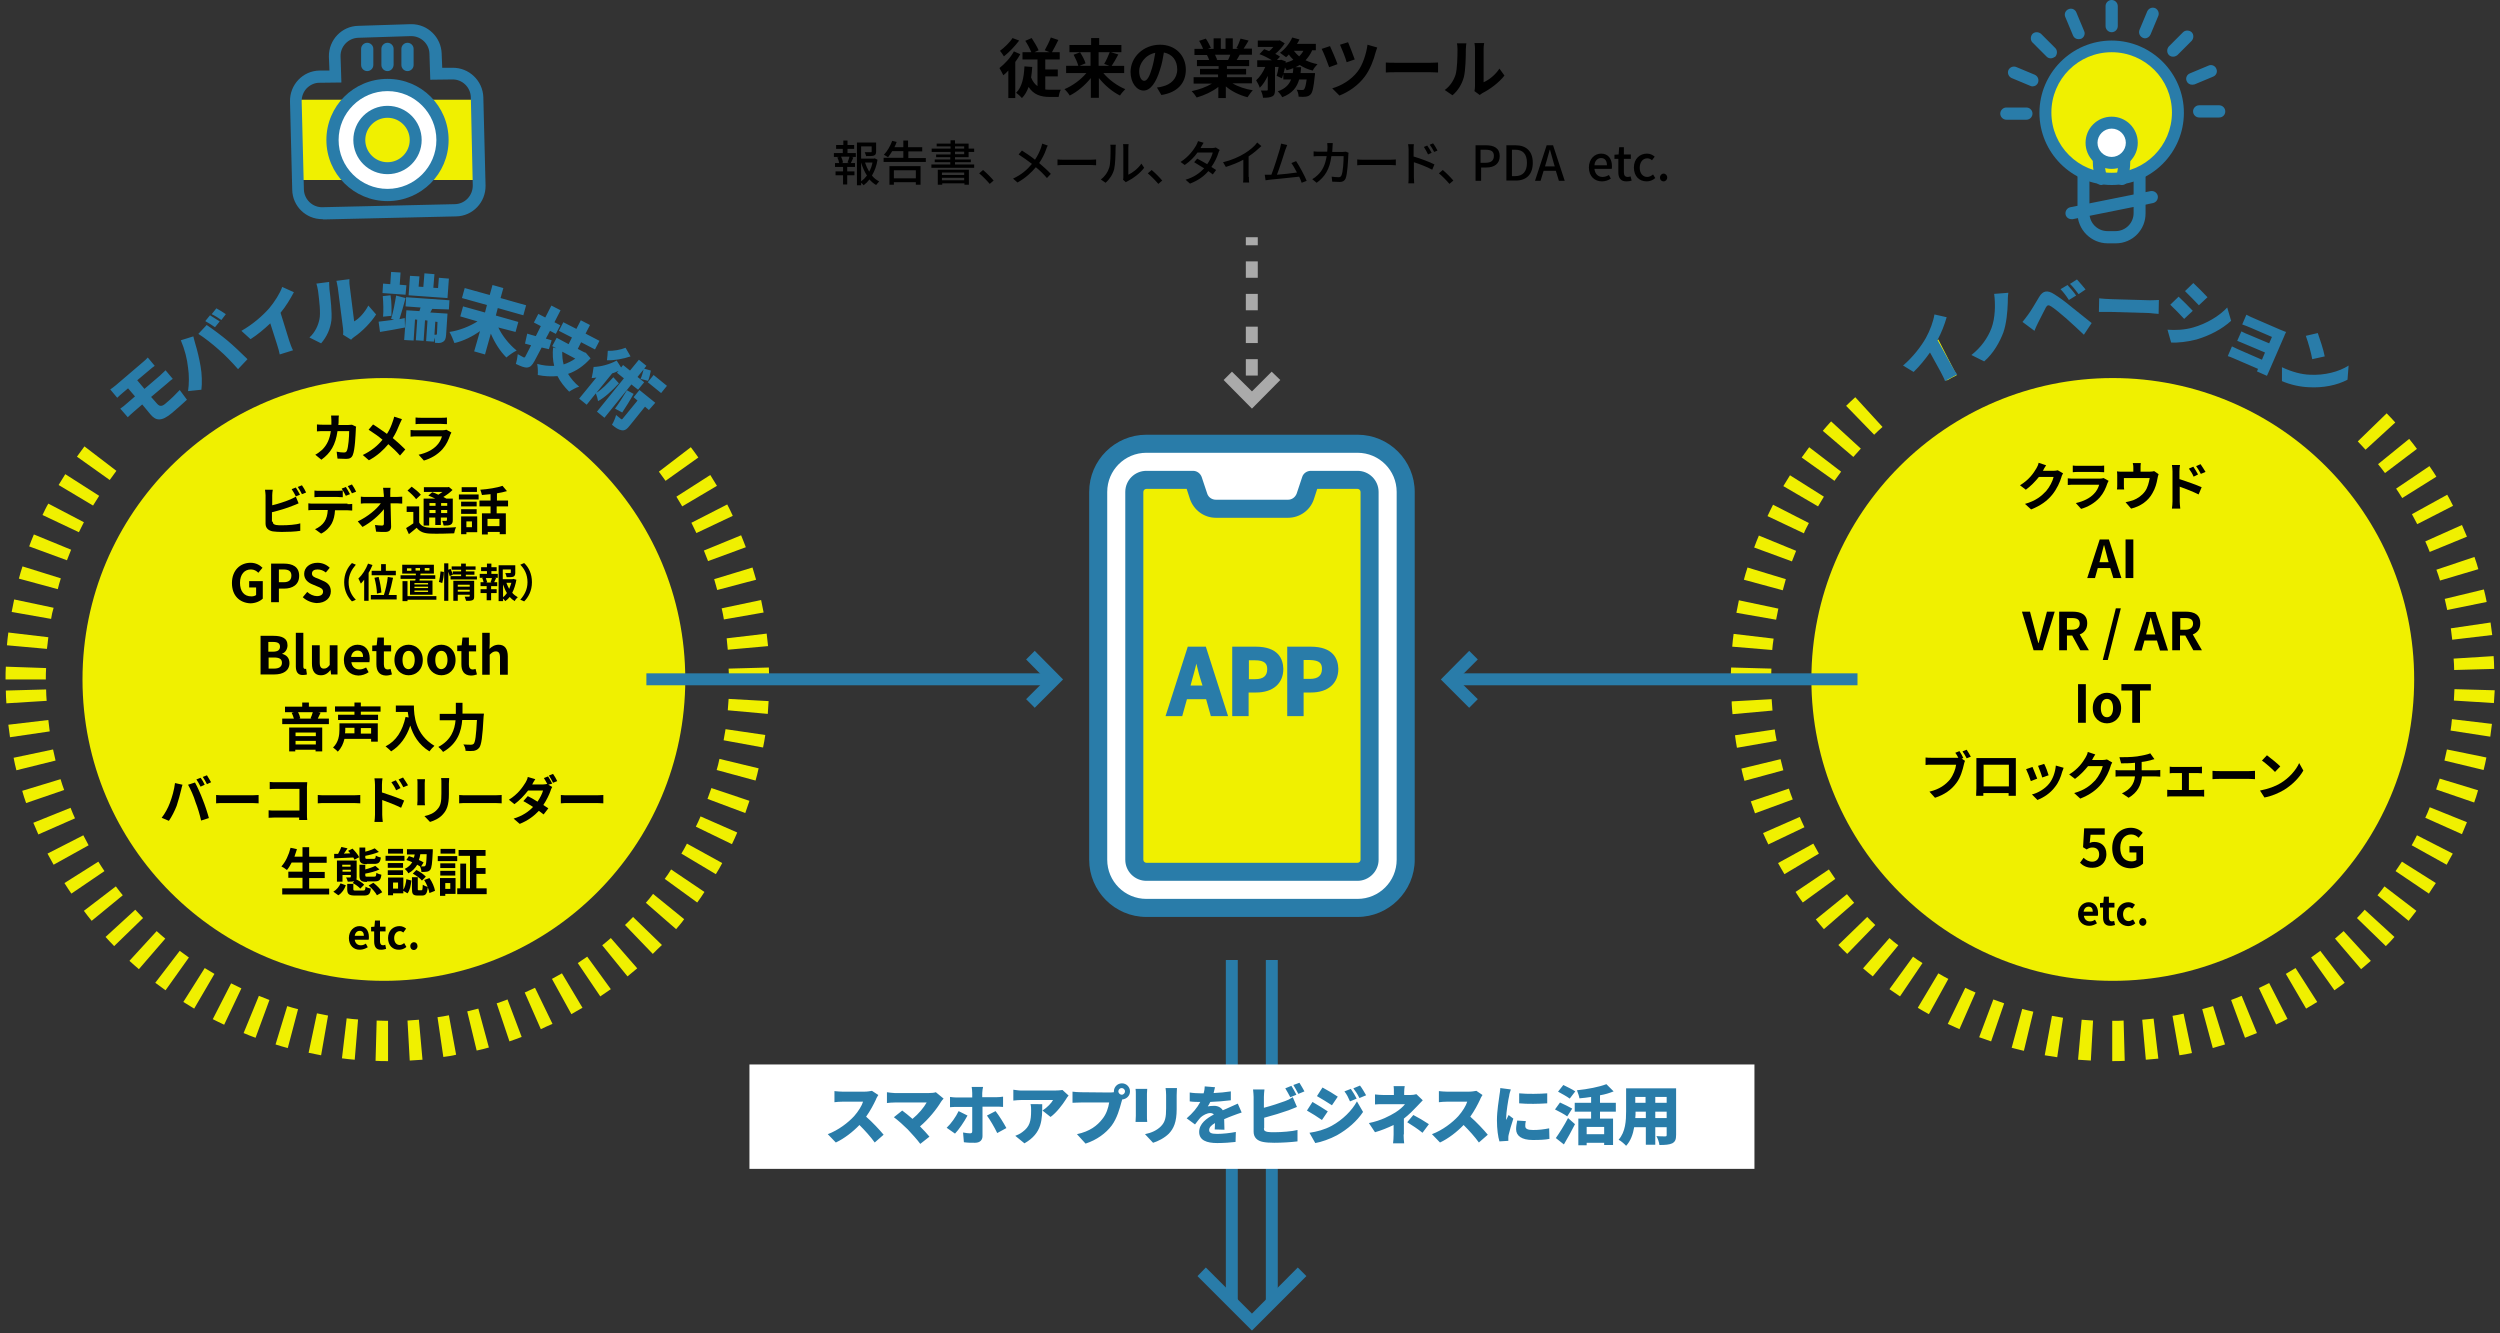 <?xml version="1.0" encoding="utf-8"?>
<!-- Generator: Adobe Illustrator 25.0.0, SVG Export Plug-In . SVG Version: 6.00 Build 0)  -->
<!DOCTYPE svg PUBLIC "-//W3C//DTD SVG 1.1//EN" "http://www.w3.org/Graphics/SVG/1.1/DTD/svg11.dtd">
<svg version="1.1" id="レイヤー_1" xmlns:x="http://ns.adobe.com/Extensibility/1.0/" xmlns:i="http://ns.adobe.com/AdobeIllustrator/10.0/" xmlns:graph="http://ns.adobe.com/Graphs/1.0/"
	 xmlns="http://www.w3.org/2000/svg" xmlns:xlink="http://www.w3.org/1999/xlink" x="0px" y="0px" viewBox="0 0 900 480"
	 style="enable-background:new 0 0 900 480;" xml:space="preserve">
<rect x="0" y="0" width="900" height="480" fill="#333333" stroke="none"/>
<style type="text/css">
	.st0{fill:#F0F000;}
	.st1{fill:#297CA9;}
	.st2{fill:#FFFFFF;}
	.st3{fill:#AAAAAA;}
</style>
<g>
	<circle class="st0" cx="760.6" cy="244.6" r="108.5"/>
	<g>
		<g>
			<path d="M742.7,170.4c-0.2,0.4-0.5,0.9-0.6,1.4c-0.5,1.7-1.6,4.2-3.3,6.3c-1.8,2.2-4.1,3.9-7.6,5.3l-2.2-2
				c3.9-1.1,5.9-2.8,7.6-4.6c1.3-1.5,2.4-3.7,2.7-5.1H734c-1.3,1.6-2.9,3.3-4.7,4.6l-2.1-1.6c3.3-2,4.9-4.4,5.9-6.1
				c0.3-0.5,0.7-1.3,0.8-2l2.7,0.9c-0.5,0.7-0.9,1.5-1.1,1.9l-0.1,0.1h3.8c0.6,0,1.2-0.1,1.6-0.2L742.7,170.4z"/>
			<path d="M759.1,173.1c-0.1,0.2-0.3,0.6-0.4,0.8c-0.6,1.8-1.4,3.6-2.8,5.2c-1.9,2.1-4.3,3.4-6.7,4.1l-1.9-2.1
				c2.8-0.6,5.1-1.8,6.5-3.3c1-1,1.6-2.2,1.9-3.3h-9.1c-0.5,0-1.4,0-2.2,0.1v-2.4c0.8,0.1,1.6,0.1,2.2,0.1h9.3
				c0.6,0,1.1-0.1,1.4-0.2L759.1,173.1z M746.3,167.6c0.5,0.1,1.3,0.1,2,0.1h7.2c0.6,0,1.5,0,2-0.1v2.4c-0.5,0-1.4-0.1-2.1-0.1h-7.2
				c-0.6,0-1.4,0-2,0.1V167.6z"/>
			<path d="M777.1,170.7c-0.2,0.4-0.3,1.1-0.4,1.5c-0.3,1.8-0.8,3.6-1.8,5.3c-1.5,2.8-4.3,4.8-7.7,5.6l-2-2.3
				c0.8-0.2,1.9-0.4,2.7-0.7c1.6-0.6,3.2-1.7,4.3-3.2c1-1.4,1.4-3.2,1.7-4.8h-9.3v2.7c0,0.4,0,1,0.1,1.4h-2.6
				c0.1-0.5,0.1-1.1,0.1-1.6v-3.3c0-0.4,0-1.2-0.1-1.6c0.7,0.1,1.2,0.1,1.9,0.1h4v-1.4c0-0.5,0-0.9-0.2-1.7h2.9
				c-0.1,0.8-0.1,1.2-0.1,1.7v1.4h3.3c0.8,0,1.2-0.1,1.6-0.2L777.1,170.7z"/>
			<path d="M784.7,172.5c2.5,0.8,6.1,2.1,7.9,2.9l-1.1,2.6c-2-1-4.8-2.1-6.8-2.8v5.3c0,0.5,0.1,1.8,0.2,2.6h-3
				c0.1-0.7,0.2-1.9,0.2-2.6v-10.8c0-0.7-0.1-1.6-0.2-2.3h2.9c-0.1,0.7-0.2,1.5-0.2,2.3V172.5z M789.7,171.6c-0.5-1.2-1-1.9-1.7-2.9
				l1.6-0.7c0.5,0.8,1.3,2,1.7,2.8L789.7,171.6z M792.3,170.6c-0.6-1.2-1.1-1.9-1.7-2.8l1.6-0.7c0.5,0.8,1.3,1.9,1.8,2.8
				L792.3,170.6z"/>
			<path d="M759.7,204.5h-4.5l-1,3.6h-2.8l4.5-13.9h3.3l4.5,13.9h-2.9L759.7,204.5z M759.1,202.4l-0.4-1.5c-0.4-1.4-0.8-3-1.2-4.6
				h-0.1c-0.4,1.5-0.8,3.1-1.2,4.6l-0.4,1.5H759.1z"/>
			<path d="M765.2,194.2h2.8v13.9h-2.8V194.2z"/>
			<path d="M727.9,220.2h2.9l1.8,6.8c0.4,1.5,0.7,2.9,1.2,4.5h0.1c0.4-1.6,0.8-3,1.2-4.5l1.8-6.8h2.8l-4.3,13.9h-3.3L727.9,220.2z"
				/>
			<path d="M748.9,234.1l-2.9-5.3h-1.9v5.3h-2.8v-13.9h4.9c2.9,0,5.2,1,5.2,4.2c0,2.1-1.1,3.4-2.7,4l3.3,5.7H748.9z M744.1,226.7
				h1.8c1.8,0,2.8-0.8,2.8-2.2c0-1.5-1-2-2.8-2h-1.8V226.7z"/>
			<path d="M761.7,219h1.8l-4.7,18.6H757L761.7,219z"/>
			<path d="M776.5,230.6H772l-1,3.6h-2.8l4.5-13.9h3.3l4.5,13.9h-2.9L776.5,230.6z M775.9,228.4l-0.4-1.5c-0.4-1.4-0.8-3-1.2-4.6
				h-0.1c-0.4,1.5-0.8,3.1-1.2,4.6l-0.4,1.5H775.9z"/>
			<path d="M789.6,234.1l-2.9-5.3h-1.9v5.3h-2.8v-13.9h4.9c2.9,0,5.2,1,5.2,4.2c0,2.1-1.1,3.4-2.7,4l3.3,5.7H789.6z M784.9,226.7
				h1.8c1.8,0,2.8-0.8,2.8-2.2c0-1.5-1-2-2.8-2h-1.8V226.7z"/>
			<path d="M748.1,246.3h2.8v13.9h-2.8V246.3z"/>
			<path d="M753.4,254.9c0-3.5,2.4-5.5,5.1-5.5c2.6,0,5.1,2,5.1,5.5c0,3.5-2.4,5.5-5.1,5.5C755.8,260.4,753.4,258.4,753.4,254.9z
				 M760.7,254.9c0-2-0.8-3.3-2.2-3.3c-1.4,0-2.2,1.3-2.2,3.3c0,2,0.8,3.3,2.2,3.3C759.9,258.2,760.7,256.9,760.7,254.9z"/>
			<path d="M767.6,248.6h-3.9v-2.3h10.6v2.3h-3.9v11.6h-2.8V248.6z"/>
			<path d="M706.2,273.1l1.2,0.8c-0.2,0.4-0.3,0.9-0.4,1.3c-0.4,1.8-1.2,4.8-2.8,6.8c-1.7,2.3-4.2,4.1-7.6,5.2l-2-2.2
				c3.7-0.9,5.8-2.5,7.4-4.4c1.2-1.6,2-3.7,2.2-5.3h-8.8c-0.9,0-1.7,0-2.2,0.1v-2.7c0.5,0.1,1.6,0.1,2.2,0.1h8.7c0.2,0,0.5,0,0.9,0
				c-0.3-0.6-0.7-1.3-1.1-1.8l1.5-0.6c0.5,0.7,1.1,1.8,1.4,2.5L706.2,273.1z M708,269.9c0.5,0.7,1.1,1.8,1.5,2.5L708,273
				c-0.4-0.8-1-1.8-1.5-2.5L708,269.9z"/>
			<path d="M725.7,283.9c0,0.7,0,2.5,0,2.6h-2.6l0-1h-9.1l0,1h-2.6c0-0.1,0.1-1.7,0.1-2.6v-9.2c0-0.5,0-1.3,0-1.8c0.8,0,1.5,0,2,0
				h10.3c0.5,0,1.2,0,1.9,0c0,0.6,0,1.3,0,1.8V283.9z M714.1,275.3v7.8h9.1v-7.8H714.1z"/>
			<path d="M733.4,280.3l-2.3,0.9c-0.3-1-1.3-3.5-1.7-4.3l2.3-0.8C732.1,277,733,279.3,733.4,280.3z M742.9,276.4
				c-0.2,0.6-0.3,1-0.5,1.4c-0.5,1.9-1.3,3.9-2.6,5.5c-1.7,2.3-4.1,3.8-6.3,4.7l-2-2c2.1-0.5,4.7-2,6.2-3.9c1.3-1.6,2.2-4.1,2.4-6.5
				L742.9,276.4z M737.5,279.1l-2.3,0.8c-0.2-0.9-1.1-3.2-1.5-4.2l2.2-0.7C736.4,275.8,737.3,278.3,737.5,279.1z"/>
			<path d="M760.4,274.5c-0.2,0.4-0.5,0.9-0.6,1.4c-0.5,1.7-1.6,4.2-3.3,6.3c-1.8,2.2-4.1,3.9-7.6,5.3l-2.2-2
				c3.9-1.1,5.9-2.8,7.6-4.6c1.3-1.5,2.4-3.7,2.7-5.1h-5.3c-1.3,1.6-2.9,3.3-4.7,4.6l-2.1-1.6c3.3-2,4.9-4.4,5.9-6.1
				c0.3-0.5,0.7-1.3,0.8-2l2.7,0.9c-0.5,0.7-0.9,1.5-1.1,1.9l-0.1,0.1h3.8c0.6,0,1.2-0.1,1.6-0.2L760.4,274.5z"/>
			<path d="M776,277.3c0.4,0,1.3-0.1,1.7-0.1v2.4c-0.5,0-1.1-0.1-1.7-0.1h-4.9c-0.3,3.2-1.6,5.8-4.8,7.7l-2.4-1.6
				c2.9-1.3,4.4-3.3,4.7-6.1h-5.2c-0.6,0-1.3,0-1.8,0.1v-2.4c0.5,0.1,1.1,0.1,1.7,0.1h5.3v-2.7c-1.8,0.2-3.8,0.2-5,0.2l-0.6-2.2
				c1.4,0,4.3,0,6.4-0.3c1.9-0.3,3.8-0.7,4.7-1.1l1.5,2.1c-0.6,0.1-1.1,0.3-1.4,0.4c-0.9,0.2-2,0.5-3.2,0.6v3H776z"/>
			<path d="M792.1,284.4c0.5,0,1.1-0.1,1.4-0.1v2.5c-0.4-0.1-1.1-0.1-1.4-0.1h-10.4c-0.5,0-1,0-1.5,0.1v-2.5
				c0.5,0.1,1.1,0.1,1.5,0.1h3.8v-6.1h-2.9c-0.4,0-1.1,0-1.5,0.1V276c0.4,0.1,1.1,0.1,1.5,0.1h8.6c0.5,0,1,0,1.5-0.1v2.4
				c-0.5,0-1.1-0.1-1.5-0.1H788v6.1H792.1z"/>
			<path d="M796.5,277.5c0.7,0.1,2,0.1,3,0.1h10.1c0.9,0,1.7-0.1,2.2-0.1v3c-0.5,0-1.4-0.1-2.2-0.1h-10.1c-1.1,0-2.3,0-3,0.1V277.5z
				"/>
			<path d="M820.9,282c3.2-1.9,5.7-4.8,6.8-7.3l1.5,2.7c-1.4,2.5-3.9,5.1-7,7c-1.9,1.1-4.3,2.2-7,2.7l-1.6-2.5
				C816.6,284,819.1,283.1,820.9,282z M820.9,275.9l-1.9,2c-1-1.1-3.3-3.1-4.7-4.1l1.8-1.9C817.3,272.8,819.8,274.8,820.9,275.9z"/>
			<path d="M748.8,310.6l1.3-1.8c0.8,0.8,1.8,1.4,3.1,1.4c1.4,0,2.5-0.9,2.5-2.6c0-1.6-0.9-2.5-2.4-2.5c-0.8,0-1.3,0.2-2.1,0.7
				l-1.3-0.8l0.4-6.8h7.4v2.3h-5.1l-0.3,3c0.5-0.3,1-0.4,1.7-0.4c2.3,0,4.3,1.4,4.3,4.4c0,3.1-2.3,4.9-4.9,4.9
				C751.3,312.5,749.8,311.6,748.8,310.6z"/>
			<path d="M760.4,305.3c0-4.6,3-7.3,6.7-7.3c2,0,3.4,0.9,4.3,1.8l-1.5,1.8c-0.7-0.7-1.5-1.2-2.7-1.2c-2.3,0-3.9,1.8-3.9,4.8
				c0,3,1.4,4.9,4.1,4.9c0.7,0,1.4-0.2,1.7-0.5v-2.7h-2.5v-2.3h4.9v6.3c-0.9,0.9-2.6,1.7-4.5,1.7C763.3,312.5,760.4,310,760.4,305.3
				z"/>
		</g>
	</g>
	<g>
		<path d="M748.1,329.1c0-2.6,1.8-4.3,3.8-4.3c2.2,0,3.4,1.6,3.4,3.9c0,0.4,0,0.8-0.1,1h-5c0.2,1.3,1,2,2.2,2c0.7,0,1.2-0.2,1.8-0.6
			l0.7,1.3c-0.8,0.5-1.8,0.9-2.8,0.9C749.8,333.3,748.1,331.7,748.1,329.1z M753.4,328.2c0-1.1-0.5-1.8-1.5-1.8
			c-0.9,0-1.6,0.6-1.8,1.8H753.4z"/>
		<path d="M757.1,330.3v-3.6H756v-1.6l1.2-0.1l0.2-2.2h1.8v2.2h2v1.7h-2v3.6c0,0.9,0.4,1.4,1.1,1.4c0.3,0,0.6-0.1,0.8-0.2l0.3,1.5
			c-0.4,0.1-1,0.3-1.7,0.3C757.8,333.3,757.1,332.1,757.1,330.3z"/>
		<path d="M762.1,329.1c0-2.7,1.9-4.3,4.1-4.3c1,0,1.8,0.4,2.4,0.9l-1,1.4c-0.4-0.3-0.8-0.5-1.2-0.5c-1.2,0-2.1,1-2.1,2.5
			c0,1.5,0.8,2.5,2,2.5c0.6,0,1.1-0.3,1.6-0.6l0.8,1.4c-0.8,0.7-1.7,1-2.6,1C763.8,333.3,762.1,331.7,762.1,329.1z"/>
		<path d="M770.1,331.9c0-0.8,0.6-1.4,1.3-1.4c0.8,0,1.3,0.6,1.3,1.4s-0.6,1.4-1.3,1.4C770.7,333.3,770.1,332.7,770.1,331.9z"/>
	</g>
</g>
<g>
	<circle class="st0" cx="138.2" cy="244.6" r="108.5"/>
	<g>
		<g>
			<path d="M128.2,153.6c-0.1,0.3-0.1,0.8-0.1,1c-0.1,2-0.3,7.3-1.1,9.2c-0.4,1-1.1,1.4-2.4,1.4c-1.1,0-2.2-0.1-3.1-0.1l-0.3-2.5
				c0.9,0.2,1.9,0.3,2.6,0.3c0.6,0,0.9-0.2,1.1-0.7c0.5-1.2,0.8-4.9,0.8-7h-4.2c-0.7,5-2.5,7.9-5.8,10.3l-2.2-1.8
				c0.8-0.4,1.7-1.1,2.5-1.8c1.7-1.7,2.7-3.8,3.1-6.7h-2.5c-0.6,0-1.7,0-2.5,0.1v-2.5c0.8,0.1,1.8,0.1,2.5,0.1h2.7
				c0-0.5,0-1.1,0-1.6c0-0.4-0.1-1.3-0.1-1.7h2.8c-0.1,0.4-0.1,1.2-0.1,1.7c0,0.6,0,1.1-0.1,1.7h3.5c0.5,0,1-0.1,1.4-0.1
				L128.2,153.6z"/>
			<path d="M144.7,150.9c-0.2,0.4-0.6,1.2-0.8,1.7c-0.6,1.5-1.4,3.4-2.5,5.1c1.7,1.4,3.2,2.8,4.5,4.1l-1.9,2.2
				c-1.3-1.5-2.7-2.8-4.2-4.1c-1.7,2-3.8,4.1-7,5.8l-2.2-1.9c3.1-1.5,5.3-3.3,7.1-5.5c-1.3-1.1-3.1-2.4-5-3.6l1.6-1.9
				c1.5,0.9,3.4,2.3,5,3.4c1-1.5,1.6-3,2.1-4.5c0.2-0.5,0.4-1.2,0.5-1.7L144.7,150.9z"/>
			<path d="M162.5,155.7c-0.1,0.2-0.3,0.6-0.4,0.8c-0.6,1.8-1.4,3.6-2.8,5.2c-1.9,2.1-4.3,3.4-6.7,4.1l-1.9-2.1
				c2.8-0.6,5.1-1.8,6.5-3.3c1-1,1.6-2.2,1.9-3.3h-9.1c-0.5,0-1.4,0-2.2,0.1v-2.4c0.8,0.1,1.6,0.1,2.2,0.1h9.3
				c0.6,0,1.1-0.1,1.4-0.2L162.5,155.7z M149.7,150.3c0.5,0.1,1.3,0.1,2,0.1h7.2c0.6,0,1.5,0,2-0.1v2.4c-0.5,0-1.4-0.1-2.1-0.1h-7.2
				c-0.6,0-1.4,0-2,0.1V150.3z"/>
			<path d="M98.2,187.8c0,0.8,0.4,1,1.2,1.2c0.6,0.1,1.3,0.1,2.2,0.1c2,0,5-0.2,6.5-0.7v2.7c-1.8,0.3-4.6,0.4-6.7,0.4
				c-1.2,0-2.4-0.1-3.2-0.2c-1.6-0.3-2.6-1.2-2.6-2.8v-10.2c0-0.4-0.1-1.4-0.2-2h2.8c-0.1,0.6-0.2,1.4-0.2,2v3.6
				c2.2-0.5,4.8-1.4,6.5-2.1c0.7-0.3,1.3-0.6,2-1l1,2.4c-0.7,0.3-1.6,0.7-2.2,0.9c-1.9,0.8-4.9,1.7-7.4,2.3V187.8z M106.5,178.7
				c-0.4-0.8-1-1.9-1.5-2.6l1.5-0.6c0.5,0.7,1.1,1.9,1.5,2.6L106.5,178.7z M108.7,174.7c0.5,0.7,1.2,1.9,1.5,2.6l-1.5,0.6
				c-0.4-0.8-1-1.9-1.5-2.6L108.7,174.7z"/>
			<path d="M125.1,181.5c0.4,0,1.2,0,1.7-0.1v2.4c-0.5,0-1.2-0.1-1.7-0.1h-4.5c-0.1,1.9-0.5,3.5-1.2,4.8c-0.7,1.3-2.1,2.8-3.8,3.6
				l-2.2-1.6c1.3-0.5,2.7-1.6,3.4-2.7c0.8-1.2,1.1-2.6,1.2-4.2h-5.2c-0.5,0-1.3,0-1.8,0.1v-2.5c0.6,0.1,1.2,0.1,1.8,0.1H125.1z
				 M115.2,178.9c-0.6,0-1.4,0-2,0.1v-2.4c0.6,0.1,1.4,0.1,2,0.1h6.2c0.6,0,1.4-0.1,2-0.1v2.4c-0.6,0-1.4-0.1-2-0.1H115.2z
				 M124.5,178.5c-0.4-0.8-1-1.9-1.5-2.6l1.5-0.6c0.5,0.7,1.1,1.9,1.5,2.6L124.5,178.5z M126.7,177.6c-0.4-0.8-1-1.9-1.5-2.6
				l1.5-0.6c0.5,0.7,1.2,1.9,1.5,2.6L126.7,177.6z"/>
			<path d="M142.8,178.9c0.6,0,1.5-0.1,2-0.1v2.5c-0.6,0-1.3-0.1-1.8-0.1h-2.4c0.1,2.7,0.1,5.9,0.2,8.4c0,1.2-0.7,1.9-2.1,1.9
				c-1.1,0-2.2,0-3.3-0.1L135,189c0.8,0.1,1.9,0.2,2.5,0.2c0.5,0,0.7-0.2,0.7-0.8c0-1.3,0-3.1,0-5.1c-1.7,2.2-4.7,4.8-7.7,6.4
				l-1.7-2c3.6-1.7,6.8-4.4,8.3-6.5h-5.1c-0.7,0-1.5,0-2.1,0.1v-2.5c0.5,0.1,1.4,0.1,2.1,0.1h6.2c0-0.5,0-0.9-0.1-1.4
				c0-0.5-0.1-1.2-0.2-1.9h2.7c-0.1,0.6-0.1,1.3-0.1,1.9l0,1.4H142.8z"/>
			<path d="M150.9,188.1c0.7,1.3,2,1.8,4,1.9c2.2,0.1,6.7,0,9.3-0.2c-0.3,0.5-0.6,1.6-0.7,2.2c-2.3,0.1-6.3,0.2-8.6,0.1
				c-2.3-0.1-3.7-0.6-4.9-2.1c-0.9,0.7-1.7,1.5-2.8,2.3l-1-2.2c0.8-0.5,1.8-1.1,2.6-1.7v-4.1h-2.4v-2h4.5V188.1z M149.8,179.7
				c-0.6-0.9-2-2.2-3.1-3.1l1.5-1.4c1.1,0.8,2.6,2,3.3,2.9L149.8,179.7z M154.6,189.2h-2.1v-9.7h4.2c-0.8-0.4-1.7-0.8-2.5-1.1
				l1.4-1.2c0.7,0.2,1.4,0.5,2.2,0.9c0.5-0.3,1-0.7,1.5-1h-6.7v-1.7h8.6l0.4-0.1l1.3,1.1c-0.9,0.9-2.1,1.8-3.3,2.5
				c0.4,0.2,0.8,0.4,1.1,0.6h2.3v7.7c0,0.9-0.2,1.4-0.8,1.7c-0.6,0.3-1.4,0.3-2.5,0.3c-0.1-0.5-0.3-1.3-0.5-1.7c0.6,0,1.2,0,1.4,0
				c0.2,0,0.3-0.1,0.3-0.3v-0.9h-2.2v2.7h-2v-2.7h-2.2V189.2z M154.6,181.1v1h2.2v-1H154.6z M156.8,184.7v-1.1h-2.2v1.1H156.8z
				 M161,181.1h-2.2v1h2.2V181.1z M161,184.7v-1.1h-2.2v1.1H161z"/>
			<path d="M165.2,178h7.1v1.8h-7.1V178z M171.8,191.6h-3.9v0.7H166v-6.4h5.8V191.6z M171.7,182.3H166v-1.7h5.6V182.3z M166,183.3
				h5.6v1.7H166V183.3z M171.7,177.1h-5.5v-1.7h5.5V177.1z M167.9,187.7v2.1h2v-2.1H167.9z M178.8,182.3v2.5h3.3v7.5h-2.2v-0.8h-4.3
				v0.9h-2.1v-7.6h3.1v-2.5h-4v-2.1h4v-2.3c-1.1,0.1-2.1,0.2-3.1,0.3c-0.1-0.5-0.4-1.4-0.6-1.9c2.8-0.2,6-0.7,8-1.4l1.6,1.9
				c-1.1,0.3-2.3,0.6-3.6,0.8v2.6h4v2.1H178.8z M179.8,186.8h-4.3v2.6h4.3V186.8z"/>
			<path d="M83.5,209.9c0-4.6,3-7.3,6.7-7.3c2,0,3.4,0.9,4.3,1.8l-1.5,1.8c-0.7-0.7-1.5-1.2-2.7-1.2c-2.3,0-3.9,1.8-3.9,4.8
				c0,3,1.4,4.9,4.1,4.9c0.7,0,1.4-0.2,1.7-0.5v-2.7h-2.5v-2.3h4.9v6.3c-0.9,0.9-2.6,1.7-4.5,1.7C86.3,217,83.5,214.5,83.5,209.9z"
				/>
			<path d="M97.6,202.9h4.6c3.1,0,5.5,1.1,5.5,4.4c0,3.2-2.4,4.6-5.4,4.6h-1.9v4.9h-2.8V202.9z M102.1,209.6c1.9,0,2.8-0.8,2.8-2.4
				c0-1.6-1-2.2-2.9-2.2h-1.6v4.6H102.1z"/>
			<path d="M109,215l1.6-1.9c1,0.9,2.3,1.5,3.5,1.5c1.4,0,2.2-0.6,2.2-1.6c0-1-0.8-1.4-2.1-1.9l-1.9-0.8c-1.4-0.6-2.8-1.7-2.8-3.7
				c0-2.3,2-4,4.8-4c1.6,0,3.2,0.6,4.4,1.8l-1.4,1.7c-0.9-0.7-1.8-1.1-3-1.1c-1.2,0-2,0.5-2,1.5c0,1,1,1.4,2.2,1.8l1.8,0.8
				c1.7,0.7,2.8,1.8,2.8,3.8c0,2.3-1.9,4.2-5.1,4.2C112.2,217,110.4,216.3,109,215z"/>
			<path d="M123.9,209.6c0-3.1,1.3-5.4,2.8-6.9l1.4,0.6c-1.4,1.6-2.6,3.6-2.6,6.3c0,2.8,1.1,4.8,2.6,6.3l-1.4,0.6
				C125.2,215,123.9,212.7,123.9,209.6z"/>
			<path d="M134.1,203.4c-0.4,0.9-0.8,1.9-1.4,2.8v10.1h-1.6v-7.6c-0.4,0.5-0.8,1-1.2,1.4c-0.2-0.4-0.6-1.4-0.9-1.8
				c1.4-1.3,2.7-3.3,3.5-5.4L134.1,203.4z M142.8,214.2v1.6h-9.3v-1.6h4.7c0.6-1.8,1.2-4.4,1.4-6.5l1.9,0.3c-0.4,2.1-1,4.5-1.6,6.2
				H142.8z M137.2,205.5v-2.4h1.7v2.4h3.6v1.6h-8.7v-1.6H137.2z M135.7,213.7c0-1.4-0.4-3.8-0.9-5.7l1.5-0.3c0.5,1.8,0.9,4.1,1,5.6
				L135.7,213.7z"/>
			<path d="M149.5,209c0-0.2,0.1-0.4,0.1-0.6h-5.4v-1.3h5.5l0-0.6h-4.9v-3.2h11.4v3.2h-4.8l-0.1,0.6h5.4v1.3h-5.6l-0.1,0.6h4.7v5.1
				h-8.1V209H149.5z M157.1,215.9h-10.4v0.5h-1.8v-7.2h1.8v5.4h10.4V215.9z M148.1,204.6h-1.6v0.9h1.6V204.6z M154.1,209.9h-4.9v0.5
				h4.9V209.9z M154.1,211.2h-4.9v0.5h4.9V211.2z M154.1,212.6h-4.9v0.5h4.9V212.6z M149.6,205.4h1.6v-0.9h-1.6V205.4z M152.9,205.4
				h1.7v-0.9h-1.7V205.4z"/>
			<path d="M158,209.5c0.3-1,0.5-2.6,0.6-3.8l1.2,0.2c0,1.2-0.3,2.9-0.6,4L158,209.5z M171.7,207.4v1.2h-9.5v-1.2h3.8v-0.6h-3l0,0.1
				l-1.1,0.5c-0.1-0.4-0.3-1-0.5-1.6v10.5h-1.5v-13.5h1.5v2.3l0.8-0.3c0.3,0.6,0.6,1.4,0.8,2v-1.1h3v-0.6h-3.4v-1.2h3.4v-1h1.7v1
				h3.5v1.2h-3.5v0.6h3.1v1.2h-3.1v0.6H171.7z M170.7,214.7c0,0.8-0.1,1.2-0.7,1.4c-0.5,0.2-1.2,0.2-2.2,0.2c-0.1-0.4-0.3-1-0.5-1.5
				c0.6,0,1.3,0,1.5,0c0.2,0,0.3-0.1,0.3-0.2v-0.5h-4.3v2.2h-1.6v-7.2h7.5V214.7z M164.8,210.5v0.7h4.3v-0.7H164.8z M169.1,213v-0.7
				h-4.3v0.7H169.1z"/>
			<path d="M176.8,206.6h2.4v1.4h-1.2l0.6,0.1c-0.2,0.5-0.5,1.1-0.7,1.5h1.1v1.4h-2.2v1.1h2v1.4h-2v2.6h-1.6v-2.6h-2.2v-1.4h2.2
				v-1.1H173v-1.4h1.1c-0.1-0.5-0.3-1.1-0.5-1.5l0.5-0.1h-1.4v-1.4h2.6v-1h-2.1v-1.4h2.1v-1.3h1.6v1.3h1.9v1.4h-1.9V206.6z
				 M176.6,209.6c0.2-0.4,0.4-1.1,0.5-1.5h-2.2c0.2,0.5,0.4,1.1,0.5,1.5l-0.5,0.1h2.1L176.6,209.6z M185.9,208.7
				c-0.3,1.7-0.8,3.4-1.5,4.7c0.6,0.7,1.3,1.2,2,1.6c-0.4,0.3-0.9,0.9-1.1,1.4c-0.7-0.4-1.3-0.9-1.8-1.5c-0.5,0.6-1,1.1-1.6,1.5
				c-0.2-0.3-0.5-0.6-0.8-0.9v0.9h-1.6v-12.9h6v2.7c0,0.7-0.2,1.2-0.7,1.4c-0.5,0.2-1.3,0.2-2.4,0.2c-0.1-0.5-0.3-1.1-0.5-1.5
				c0.7,0,1.5,0,1.7,0c0.2,0,0.3-0.1,0.3-0.2V205h-2.9v3.5h3.5l0.3-0.1L185.9,208.7z M181.1,215c0.5-0.4,1-0.9,1.4-1.5
				c-0.6-0.9-1-2-1.4-3.1V215z M182.3,209.8c0.3,0.8,0.6,1.5,1,2.2c0.3-0.7,0.6-1.5,0.8-2.2H182.3z"/>
			<path d="M191.5,209.6c0,3.1-1.3,5.4-2.8,6.9l-1.4-0.6c1.4-1.6,2.6-3.6,2.6-6.3c0-2.8-1.1-4.8-2.6-6.3l1.4-0.6
				C190.3,204.2,191.5,206.5,191.5,209.6z"/>
			<path d="M93.9,228.9h4.6c2.9,0,5,0.8,5,3.4c0,1.3-0.7,2.6-1.9,3v0.1c1.5,0.4,2.6,1.4,2.6,3.3c0,2.8-2.3,4.1-5.4,4.1h-5V228.9z
				 M98.3,234.6c1.8,0,2.5-0.7,2.5-1.8c0-1.2-0.8-1.7-2.5-1.7h-1.7v3.5H98.3z M98.6,240.7c1.9,0,2.9-0.7,2.9-2.1
				c0-1.4-1-1.9-2.9-1.9h-1.9v4H98.6z"/>
			<path d="M106.5,239.9v-12.1h2.7V240c0,0.6,0.3,0.8,0.6,0.8c0.1,0,0.2,0,0.4,0l0.3,2c-0.3,0.1-0.8,0.2-1.4,0.2
				C107.2,243.1,106.5,241.8,106.5,239.9z"/>
			<path d="M112.3,238.9v-6.6h2.8v6.2c0,1.6,0.5,2.2,1.5,2.2c0.9,0,1.4-0.4,2.1-1.3v-7.1h2.8v10.5h-2.3l-0.2-1.5h-0.1
				c-0.9,1.1-1.9,1.8-3.4,1.8C113.3,243.1,112.3,241.5,112.3,238.9z"/>
			<path d="M123.8,237.6c0-3.4,2.4-5.5,4.9-5.5c2.9,0,4.4,2.1,4.4,5c0,0.5-0.1,1-0.1,1.3h-6.5c0.2,1.7,1.4,2.6,2.9,2.6
				c0.9,0,1.6-0.3,2.4-0.7l0.9,1.7c-1,0.7-2.4,1.2-3.7,1.2C126,243.1,123.8,241,123.8,237.6z M130.7,236.5c0-1.4-0.6-2.3-2-2.3
				c-1.1,0-2.1,0.8-2.3,2.3H130.7z"/>
			<path d="M135.5,239.1v-4.7H134v-2l1.6-0.1l0.3-2.8h2.3v2.8h2.6v2.2h-2.6v4.7c0,1.2,0.5,1.8,1.4,1.8c0.3,0,0.8-0.1,1-0.2l0.5,2
				c-0.6,0.2-1.3,0.4-2.2,0.4C136.5,243.1,135.5,241.5,135.5,239.1z"/>
			<path d="M142,237.6c0-3.5,2.4-5.5,5.1-5.5c2.6,0,5.1,2,5.1,5.5c0,3.5-2.4,5.5-5.1,5.5C144.4,243.1,142,241,142,237.6z
				 M149.3,237.6c0-2-0.8-3.3-2.2-3.3c-1.4,0-2.2,1.3-2.2,3.3c0,2,0.8,3.3,2.2,3.3C148.5,240.8,149.3,239.5,149.3,237.6z"/>
			<path d="M153.8,237.6c0-3.5,2.4-5.5,5.1-5.5c2.6,0,5.1,2,5.1,5.5c0,3.5-2.4,5.5-5.1,5.5C156.2,243.1,153.8,241,153.8,237.6z
				 M161.1,237.6c0-2-0.8-3.3-2.2-3.3c-1.4,0-2.2,1.3-2.2,3.3c0,2,0.8,3.3,2.2,3.3C160.3,240.8,161.1,239.5,161.1,237.6z"/>
			<path d="M166.1,239.1v-4.7h-1.5v-2l1.6-0.1l0.3-2.8h2.3v2.8h2.6v2.2h-2.6v4.7c0,1.2,0.5,1.8,1.4,1.8c0.3,0,0.8-0.1,1-0.2l0.5,2
				c-0.6,0.2-1.3,0.4-2.2,0.4C167,243.1,166.1,241.5,166.1,239.1z"/>
			<path d="M173.6,227.8h2.7v3.8l-0.1,2c0.8-0.8,1.9-1.5,3.3-1.5c2.3,0,3.3,1.6,3.3,4.2v6.6H180v-6.2c0-1.6-0.5-2.2-1.5-2.2
				c-0.9,0-1.4,0.4-2.2,1.2v7.2h-2.7V227.8z"/>
			<path d="M118.4,258.7v2h-16.8v-2h4.2c-0.2-0.7-0.5-1.5-0.8-2.1l0.8-0.2h-3.2v-2h6.2v-1.5h2.4v1.5h6.4v2h-3l0.8,0.2
				c-0.4,0.8-0.7,1.5-1,2.1H118.4z M104.2,261.9h11.8v8.6h-2.4v-0.6h-7.3v0.6h-2.2V261.9z M106.4,263.7v1.3h7.3v-1.3H106.4z
				 M113.7,268v-1.3h-7.3v1.3H113.7z M107.3,256.4c0.4,0.7,0.7,1.6,0.8,2.2l-0.6,0.1h4.8l-0.5-0.1c0.3-0.6,0.6-1.5,0.8-2.2H107.3z"
				/>
			<path d="M135.8,267h-2.2v-1h-9.6c-0.4,1.7-1.1,3.3-2.4,4.6c-0.3-0.4-1.3-1.2-1.7-1.5c2-1.9,2.3-4.5,2.3-6.4v-2.3h13.8V267z
				 M129.9,256.2v1.1h6.2v1.9h-14.4v-1.9h5.9v-1.1h-7v-1.9h7v-1.4h2.3v1.4h7.1v1.9H129.9z M124.3,262.1v0.5c0,0.5,0,0.9-0.1,1.4h3.4
				v-2H124.3z M133.6,262.1h-3.7v2h3.7V262.1z"/>
			<path d="M149,254c0,3.6,0.5,10.4,7.4,14.5c-0.5,0.4-1.4,1.4-1.8,2c-3.9-2.4-5.9-5.9-6.9-9.3c-1.4,4.2-3.7,7.3-6.9,9.3
				c-0.4-0.5-1.5-1.4-2-1.8c3.9-2,6.1-5.6,7.2-10.6l1.1,0.2c-0.1-0.7-0.2-1.4-0.3-2h-4.3V254H149z"/>
			<path d="M174.2,256.8c0,0,0,0.8-0.1,1.1c-0.4,7.5-0.8,10.3-1.6,11.3c-0.6,0.7-1.1,0.9-1.9,1.1c-0.7,0.1-1.9,0.1-3,0
				c0-0.7-0.3-1.7-0.8-2.3c1.2,0.1,2.3,0.1,2.8,0.1c0.4,0,0.6-0.1,0.9-0.3c0.6-0.6,0.9-3,1.2-8.6h-5.3c-0.3,3.9-1.6,8.5-6.9,11.5
				c-0.4-0.6-1.2-1.4-1.7-1.8c4.7-2.5,5.9-6.3,6.2-9.6h-5.7v-2.3h5.8V253h2.4v3.9H174.2z"/>
			<path d="M63,281.9l2.7,0.6c-0.2,0.5-0.4,1.5-0.5,1.9c-0.3,1.3-1,3.9-1.6,5.7c-0.7,1.8-1.8,4-2.8,5.4l-2.6-1.1
				c1.2-1.5,2.3-3.6,2.9-5.2C62,286.9,62.7,284.3,63,281.9z M67.7,282.5l2.5-0.8c0.8,1.4,2.1,4.3,2.8,6.2c0.7,1.7,1.7,4.7,2.2,6.6
				l-2.8,0.9c-0.5-2.2-1.2-4.6-2-6.6C69.8,286.7,68.5,283.9,67.7,282.5z M73.7,282.5l-1.5,0.7c-0.4-0.8-1-1.9-1.5-2.6l1.5-0.6
				C72.7,280.6,73.4,281.8,73.7,282.5z M76,281.6l-1.5,0.7c-0.4-0.8-1-1.9-1.5-2.6l1.5-0.6C74.9,279.8,75.6,280.9,76,281.6z"/>
			<path d="M77.8,286.2c0.7,0.1,2,0.1,3,0.1h10.1c0.9,0,1.7-0.1,2.2-0.1v3c-0.5,0-1.4-0.1-2.2-0.1H80.8c-1.1,0-2.3,0-3,0.1V286.2z"
				/>
			<path d="M107.7,295.3c0-0.3,0-0.6,0-1h-8.6c-0.7,0-1.8,0.1-2.4,0.1v-2.7c0.7,0.1,1.5,0.1,2.4,0.1h8.7v-7.8h-8.4
				c-0.8,0-1.8,0-2.3,0.1v-2.6c0.7,0.1,1.7,0.1,2.3,0.1h9.5c0.5,0,1.3,0,1.7,0c0,0.4-0.1,1.2-0.1,1.7v9.7c0,0.7,0,1.7,0.1,2.2H107.7
				z"/>
			<path d="M114.4,286.2c0.7,0.1,2.1,0.1,3,0.1h10.1c0.9,0,1.7-0.1,2.2-0.1v3c-0.5,0-1.4-0.1-2.2-0.1h-10.1c-1.1,0-2.3,0-3,0.1
				V286.2z"/>
			<path d="M137.6,285.3c2.5,0.8,6.1,2.1,7.9,2.9l-1.1,2.6c-2-1-4.8-2.1-6.8-2.8v5.3c0,0.5,0.1,1.8,0.2,2.6h-3
				c0.1-0.7,0.2-1.9,0.2-2.6v-10.8c0-0.7-0.1-1.6-0.2-2.3h2.9c-0.1,0.7-0.2,1.5-0.2,2.3V285.3z M142.6,284.5c-0.5-1.2-1-1.9-1.7-2.9
				l1.6-0.7c0.5,0.8,1.3,2,1.7,2.8L142.6,284.5z M145.2,283.4c-0.6-1.2-1.1-1.9-1.7-2.8l1.6-0.7c0.5,0.8,1.3,1.9,1.8,2.8
				L145.2,283.4z"/>
			<path d="M153,280.5c0,0.4-0.1,0.8-0.1,1.4v6.4c0,0.5,0,1.2,0.1,1.6h-2.8c0-0.4,0.1-1.1,0.1-1.7v-6.3c0-0.4,0-1-0.1-1.4H153z
				 M161.7,280.3c0,0.5-0.1,1.1-0.1,1.9v3.7c0,4-0.8,5.8-2.2,7.3c-1.2,1.4-3.2,2.3-4.6,2.7l-2-2.1c1.9-0.4,3.5-1.1,4.6-2.4
				c1.3-1.4,1.5-2.8,1.5-5.8v-3.6c0-0.8,0-1.4-0.1-1.9H161.7z"/>
			<path d="M165.3,286.2c0.7,0.1,2,0.1,3,0.1h10.1c0.9,0,1.7-0.1,2.2-0.1v3c-0.5,0-1.4-0.1-2.2-0.1h-10.1c-1.1,0-2.3,0-3,0.1V286.2z
				"/>
			<path d="M197.4,282.5l1.4,0.8c-0.2,0.4-0.5,0.9-0.6,1.4c-0.5,1.4-1.4,3.3-2.6,5.1c0.7,0.5,1.3,0.9,1.8,1.2l-1.7,2.2
				c-0.5-0.4-1.1-0.8-1.7-1.3c-1.7,1.8-3.9,3.5-6.9,4.7l-2.2-1.9c3.3-1,5.5-2.6,7-4.2c-1.3-0.8-2.5-1.6-3.5-2.1l1.6-1.8
				c1,0.5,2.3,1.2,3.5,2c0.9-1.3,1.7-2.9,2-4h-5.4c-1.3,1.7-3.1,3.6-4.9,4.9l-2-1.6c3.3-2,5-4.6,6-6.2c0.3-0.5,0.7-1.3,0.8-2
				l2.7,0.8c-0.5,0.7-0.9,1.5-1.1,1.9l0,0h3.9c0.5,0,1.1-0.1,1.5-0.2c-0.4-0.7-0.8-1.5-1.2-2.1l1.5-0.6c0.5,0.7,1.1,1.9,1.5,2.6
				L197.4,282.5z M199.1,278.6c0.5,0.7,1.2,1.9,1.5,2.6l-1.5,0.6c-0.4-0.8-1-1.9-1.5-2.6L199.1,278.6z"/>
			<path d="M201.8,286.2c0.7,0.1,2.1,0.1,3,0.1H215c0.9,0,1.7-0.1,2.2-0.1v3c-0.5,0-1.4-0.1-2.2-0.1h-10.1c-1.1,0-2.3,0-3,0.1V286.2
				z"/>
			<path d="M118.5,319.8v2.2h-16.9v-2.2h7.3v-3.8h-5.1v-2.2h5.1v-3.3h-3.9c-0.5,1-1.1,2-1.7,2.7c-0.5-0.4-1.4-1-2-1.3
				c1.5-1.6,2.7-4.2,3.3-6.7l2.3,0.5c-0.3,0.9-0.6,1.8-0.9,2.7h2.9V305h2.4v3.4h6.3v2.2h-6.3v3.3h5.6v2.2h-5.6v3.8H118.5z"/>
			<path d="M120,321c1.2-0.7,2.1-1.8,2.6-3l1.9,0.7c-0.5,1.4-1.3,2.7-2.7,3.6L120,321z M120.3,307.4l1.4,0c0.5-0.8,0.9-1.8,1.2-2.5
				l2.2,0.5c-0.4,0.7-0.9,1.3-1.3,1.9l2.3-0.1c-0.2-0.3-0.5-0.6-0.8-0.9l1.6-0.8c0.9,0.9,2,2.2,2.4,3.1l-1.7,0.9
				c-0.1-0.2-0.2-0.5-0.4-0.8c-2.5,0.1-5,0.2-6.9,0.3L120.3,307.4z M127.5,317.2c-0.5,0.2-1.3,0.2-2.3,0.2c-0.1-0.5-0.4-1.1-0.6-1.5
				c0.6,0,1.2,0,1.4,0c0.2,0,0.3-0.1,0.3-0.3v-0.6h-3v2.4h-2v-7.6h7.1v5.8c0,0.4,0,0.7-0.1,1c1,0.5,2.2,1.2,2.8,1.9l-1.4,1.4
				c-0.5-0.6-1.7-1.5-2.7-2L127.5,317.2z M123.2,311.3v0.7h3v-0.7H123.2z M126.3,313.8v-0.7h-3v0.7H126.3z M130.7,320.6
				c0.7,0,0.8-0.2,0.9-1.4c0.4,0.3,1.3,0.6,1.9,0.7c-0.2,2-0.8,2.5-2.5,2.5h-3.1c-2.3,0-2.9-0.5-2.9-2.3v-1.9h2.2v1.9
				c0,0.5,0.2,0.5,1,0.5H130.7z M132.1,311.1c-2.1,0-2.7-0.5-2.7-2.4v-3.6h2.1v1.5c1.3-0.3,2.6-0.8,3.4-1.2l1.5,1.3
				c-1.4,0.6-3.3,1.1-4.9,1.4v0.5c0,0.5,0.1,0.6,0.8,0.6h2.2c0.6,0,0.7-0.2,0.8-1.2c0.4,0.3,1.2,0.6,1.8,0.7
				c-0.2,1.8-0.8,2.3-2.4,2.3H132.1z M132.1,317.5c-2.2,0-2.7-0.6-2.7-2.4v-3.8h2.1v1.7c1.4-0.4,2.7-0.8,3.6-1.3l1.5,1.3
				c-1.4,0.7-3.4,1.2-5.1,1.5v0.5c0,0.6,0.1,0.6,0.9,0.6h2.3c0.6,0,0.7-0.2,0.8-1.4c0.4,0.3,1.3,0.6,1.8,0.7
				c-0.2,1.9-0.8,2.4-2.4,2.4H132.1z M134.4,317.8c1.2,0.9,2.6,2.3,3.2,3.4l-1.9,1.1c-0.5-1-1.8-2.5-3-3.5L134.4,317.8z"/>
			<path d="M145.6,309.9h-6.8v-1.8h6.8V309.9z M145.1,320.4c0.7-0.9,1-2.4,1.2-3.9l1.8,0.5c-0.2,1.7-0.5,3.5-1.4,4.6l-1.5-0.9v0.9
				h-3.7v0.7h-1.8v-6.4h5.5V320.4z M145.1,312.4h-5.5v-1.7h5.5V312.4z M139.6,313.3h5.5v1.7h-5.5V313.3z M145.1,307.3h-5.4v-1.7h5.4
				V307.3z M143.3,317.7h-1.8v2.2h1.8V317.7z M147.2,308.2c0.6,0.2,1.2,0.4,1.8,0.6c0.1-0.4,0.2-0.8,0.3-1.2h-2.8v-1.9h9.3
				c0,0,0,0.6,0,0.8c-0.2,4.3-0.4,6-0.9,6.6c-0.4,0.5-0.7,0.6-1.2,0.7c-0.5,0.1-1.2,0.1-2,0.1c0-0.6-0.2-1.4-0.5-2
				c-0.3-0.2-0.7-0.4-1-0.6c-0.7,1.2-1.7,2.3-3.2,3.1c-0.2-0.5-0.8-1.2-1.3-1.6c1.3-0.6,2.1-1.4,2.7-2.4c-0.7-0.3-1.4-0.6-2.1-0.8
				L147.2,308.2z M151.7,320.5c0.4,0,0.4-0.2,0.5-2c0.4,0.3,1.3,0.7,1.8,0.8c-0.2,2.5-0.8,3.1-2.1,3.1h-1.5c-1.8,0-2.1-0.6-2.1-2.5
				v-4.1h2.1v4.1c0,0.5,0,0.6,0.4,0.6H151.7z M149.9,313.2c1.2,0.6,2.7,1.6,3.4,2.4l-1.4,1.4c-0.6-0.8-2.1-1.8-3.3-2.5L149.9,313.2z
				 M151.3,307.6c-0.1,0.7-0.3,1.4-0.5,2c0.7,0.3,1.3,0.6,1.7,0.9l-0.9,1.4c0.4,0,0.7,0,0.9,0c0.3,0,0.4,0,0.6-0.2
				c0.3-0.3,0.4-1.4,0.5-4.2H151.3z M154.6,316.1c1,1.4,1.8,3.3,2,4.6l-2,0.8c-0.2-1.3-1-3.3-1.9-4.7L154.6,316.1z"/>
			<path d="M157.6,308.2h7v1.8h-7V308.2z M164,321.8h-3.7v0.7h-1.9v-6.4h5.6V321.8z M163.9,312.5h-5.4v-1.7h5.4V312.5z M158.5,313.5
				h5.4v1.7h-5.4V313.5z M163.9,307.3h-5.3v-1.7h5.3V307.3z M160.3,317.9v2.1h1.8v-2.1H160.3z M175.2,319.8v2.1h-10.6v-2.1h1.1v-8.9
				h2.1v8.9h1.4v-11.7h-4.1V306h9.7v2.1h-3.3v4.4h3.3v2.1h-3.3v5.2H175.2z"/>
		</g>
		<g>
			<path d="M125.6,337.7c0-2.6,1.8-4.3,3.8-4.3c2.2,0,3.4,1.6,3.4,3.9c0,0.4,0,0.8-0.1,1h-5c0.2,1.3,1,2,2.2,2
				c0.7,0,1.2-0.2,1.8-0.6l0.7,1.3c-0.8,0.5-1.8,0.9-2.8,0.9C127.4,342,125.6,340.4,125.6,337.7z M131,336.9c0-1.1-0.5-1.8-1.5-1.8
				c-0.9,0-1.6,0.6-1.8,1.8H131z"/>
			<path d="M134.7,338.9v-3.6h-1.1v-1.6l1.2-0.1l0.2-2.2h1.8v2.2h2v1.7h-2v3.6c0,0.9,0.4,1.4,1.1,1.4c0.3,0,0.6-0.1,0.8-0.2l0.3,1.5
				c-0.4,0.1-1,0.3-1.7,0.3C135.4,342,134.7,340.8,134.7,338.9z"/>
			<path d="M139.7,337.7c0-2.7,1.9-4.3,4.1-4.3c1,0,1.8,0.4,2.4,0.9l-1,1.4c-0.4-0.3-0.8-0.5-1.2-0.5c-1.2,0-2.1,1-2.1,2.5
				c0,1.5,0.8,2.5,2,2.5c0.6,0,1.1-0.3,1.6-0.7l0.8,1.4c-0.8,0.7-1.7,1-2.6,1C141.4,342,139.7,340.4,139.7,337.7z"/>
			<path d="M147.7,340.6c0-0.8,0.6-1.4,1.3-1.4c0.8,0,1.3,0.6,1.3,1.4c0,0.8-0.6,1.4-1.3,1.4C148.2,342,147.7,341.4,147.7,340.6z"/>
		</g>
	</g>
</g>
<path class="st0" d="M760.6,382h-0.2v-14.5h0.2c1.3,0,2.6,0,3.9-0.1l0.4,14.5C763.5,382,762,382,760.6,382L760.6,382z M752.7,381.8
	c-1.5-0.1-3-0.2-4.6-0.3l1.3-14.4c1.4,0.1,2.7,0.2,4.1,0.3L752.7,381.8z M772.5,381.5l-1.3-14.4c1.4-0.1,2.7-0.3,4.1-0.4l1.7,14.4
	C775.6,381.2,774.1,381.4,772.5,381.5z M740.6,380.6c-1.5-0.2-3-0.5-4.5-0.7l2.6-14.2c1.3,0.2,2.7,0.5,4,0.7L740.6,380.6z
	 M784.6,379.9l-2.5-14.2c1.3-0.2,2.7-0.5,4-0.8l3,14.2C787.6,379.4,786.1,379.7,784.6,379.9z M728.6,378.3c-1.5-0.4-3-0.7-4.4-1.1
	l3.8-14c1.3,0.4,2.6,0.7,4,1L728.6,378.3L728.6,378.3z M796.6,377.3l-3.8-14c1.3-0.4,2.6-0.7,3.9-1.1L801,376
	C799.5,376.4,798,376.9,796.6,377.3L796.6,377.3z M716.8,374.9c-1.5-0.5-2.9-1-4.3-1.5l5.1-13.6c1.3,0.5,2.6,0.9,3.9,1.4
	L716.8,374.9z M808.2,373.6l-5-13.6c1.3-0.5,2.6-1,3.8-1.5l5.5,13.4C811,372.5,809.6,373,808.2,373.6z M705.4,370.5
	c-1.4-0.6-2.8-1.3-4.2-1.9l6.3-13c1.2,0.6,2.5,1.2,3.7,1.7L705.4,370.5L705.4,370.5z M819.4,368.8l-6.2-13.1
	c1.2-0.6,2.5-1.2,3.7-1.8l6.6,12.9C822.2,367.5,820.8,368.2,819.4,368.8z M694.4,365.1c-1.3-0.7-2.7-1.5-4-2.3l7.4-12.4
	c1.2,0.7,2.4,1.4,3.6,2L694.4,365.1L694.4,365.1z M830.2,363.1l-7.3-12.5c1.2-0.7,2.3-1.4,3.5-2.1l7.8,12.2
	C832.8,361.5,831.5,362.3,830.2,363.1z M684,358.7c-1.3-0.9-2.5-1.7-3.8-2.6l8.5-11.7c1.1,0.8,2.2,1.6,3.4,2.3L684,358.7L684,358.7z
	 M840.4,356.5l-8.4-11.8l3.3-2.4l8.8,11.5C842.9,354.7,841.7,355.6,840.4,356.5L840.4,356.5z M674.2,351.5c-1.2-1-2.4-1.9-3.5-2.9
	l9.5-10.9c1,0.9,2.1,1.8,3.2,2.6L674.2,351.5L674.2,351.5z M850,348.9l-9.4-11c1-0.9,2.1-1.8,3.1-2.7l9.8,10.7
	C852.3,346.9,851.2,347.9,850,348.9L850,348.9z M665,343.4c-1.1-1.1-2.2-2.1-3.2-3.2l10.4-10.1c1,1,1.9,2,2.9,2.9L665,343.4z
	 M858.9,340.6l-10.4-10.1c1-1,1.9-2,2.8-3l10.7,9.8C861.1,338.4,860,339.5,858.9,340.6L858.9,340.6z M656.6,334.5
	c-1-1.2-2-2.3-2.9-3.5l11.2-9.1c0.9,1.1,1.7,2.1,2.6,3.1L656.6,334.5L656.6,334.5z M867.1,331.5l-11.2-9.2c0.9-1.1,1.7-2.1,2.5-3.2
	l11.5,8.8C869,329.1,868,330.3,867.1,331.5L867.1,331.5z M649,324.9c-0.9-1.2-1.8-2.5-2.6-3.8l12-8.1c0.8,1.1,1.5,2.3,2.3,3.4
	L649,324.9z M874.4,321.7l-12-8.1c0.8-1.1,1.5-2.3,2.3-3.4l12.2,7.7C876.1,319.1,875.2,320.4,874.4,321.7z M642.4,314.7
	c-0.8-1.3-1.5-2.6-2.3-4l12.7-7c0.7,1.2,1.3,2.4,2,3.6L642.4,314.7z M880.8,311.3l-12.6-7c0.7-1.2,1.3-2.4,1.9-3.6l12.9,6.6
	C882.3,308.6,881.5,309.9,880.8,311.3L880.8,311.3z M636.6,304c-0.7-1.4-1.3-2.8-1.9-4.1l13.2-5.8c0.6,1.3,1.1,2.5,1.7,3.7
	L636.6,304L636.6,304z M886.3,300.3l-13.2-5.9c0.6-1.2,1.1-2.5,1.6-3.8l13.4,5.4C887.5,297.5,886.9,298.9,886.3,300.3z M631.8,292.8
	c-0.5-1.4-1-2.9-1.5-4.3l13.7-4.6c0.4,1.3,0.9,2.6,1.4,3.9L631.8,292.8L631.8,292.8z M890.7,288.9l-13.7-4.7
	c0.4-1.3,0.9-2.6,1.3-3.9l13.8,4.2C891.7,286,891.2,287.5,890.7,288.9L890.7,288.9z M628,281.1c-0.4-1.5-0.8-2.9-1.1-4.4l14.1-3.4
	c0.3,1.3,0.7,2.7,1,4L628,281.1z M894.1,277.2l-14.1-3.4c0.3-1.3,0.6-2.7,0.9-4l14.2,2.9C894.8,274.2,894.5,275.7,894.1,277.2
	L894.1,277.2z M625.3,269.2c-0.3-1.5-0.5-3-0.7-4.5l14.3-2.1c0.2,1.4,0.4,2.7,0.7,4.1L625.3,269.2z M896.5,265.2l-14.3-2.2
	c0.2-1.3,0.4-2.7,0.5-4.1l14.4,1.7C896.9,262.2,896.7,263.7,896.5,265.2L896.5,265.2z M623.7,257.1c-0.1-1.5-0.3-3-0.3-4.6l14.4-0.8
	c0.1,1.4,0.2,2.7,0.3,4.1L623.7,257.1z M897.8,253.1l-14.4-0.9c0.1-1.4,0.1-2.7,0.2-4.1l14.5,0.4C898,250,897.9,251.5,897.8,253.1z
	 M637.6,244.9h-14.5v-0.4c0-1.4,0-2.8,0.1-4.2l14.5,0.4c0,1.2-0.1,2.5-0.1,3.7V244.9z M883.5,241.2c0-1.4-0.1-2.7-0.2-4.1l14.4-0.9
	c0.1,1.5,0.2,3,0.2,4.6L883.5,241.2z M638,234l-14.4-1.2c0.1-1.5,0.3-3,0.5-4.6l14.4,1.7C638.3,231.3,638.1,232.6,638,234z
	 M882.8,230.3c-0.2-1.4-0.3-2.7-0.5-4.1l14.3-2.1l0.6,4.5L882.8,230.3L882.8,230.3z M639.4,223.1l-14.3-2.5l0.9-4.5l14.2,3
	C639.9,220.5,639.7,221.8,639.4,223.1L639.4,223.1z M881,219.6c-0.3-1.3-0.6-2.7-0.9-4l14.1-3.4c0.4,1.5,0.7,3,1,4.5L881,219.6
	L881,219.6z M641.8,212.5l-14-3.8c0.4-1.5,0.8-2.9,1.3-4.4l13.8,4.2C642.5,209.8,642.2,211.2,641.8,212.5z M878.4,209
	c-0.4-1.3-0.8-2.6-1.3-3.9l13.7-4.6c0.5,1.4,1,2.9,1.4,4.4L878.4,209L878.4,209z M645.1,202.1l-13.6-5c0.5-1.4,1.1-2.9,1.7-4.3
	l13.4,5.5C646.1,199.5,645.6,200.8,645.1,202.1L645.1,202.1z M874.7,198.7c-0.5-1.3-1-2.5-1.6-3.8l13.2-5.9l1.8,4.2L874.7,198.7z
	 M649.4,192l-13.1-6.2c0.7-1.4,1.3-2.8,2-4.1l12.9,6.6C650.6,189.5,649.9,190.7,649.4,192L649.4,192z M870.2,188.7
	c-0.6-1.2-1.3-2.4-1.9-3.6l12.7-7c0.7,1.3,1.5,2.7,2.1,4L870.2,188.7L870.2,188.7z M654.5,182.3L642,175l2.4-3.9l12.2,7.7
	C655.9,180,655.2,181.1,654.5,182.3L654.5,182.3z M864.8,179.3c-0.7-1.2-1.5-2.3-2.2-3.4l12-8.1c0.9,1.3,1.7,2.5,2.5,3.8
	L864.8,179.3z M660.4,173.1l-11.8-8.4c0.9-1.2,1.8-2.5,2.7-3.7l11.5,8.8L660.4,173.1L660.4,173.1z M858.6,170.3
	c-0.8-1.1-1.7-2.2-2.5-3.2l11.2-9.1c1,1.2,1.9,2.4,2.8,3.6L858.6,170.3z M667.2,164.5l-11-9.4c1-1.2,2-2.3,3-3.4l10.7,9.8
	L667.2,164.5L667.2,164.5z M851.6,161.9c-0.9-1-1.9-2-2.8-3l10.4-10.1c1.1,1.1,2.1,2.2,3.1,3.3L851.6,161.9z M674.7,156.5
	l-10.1-10.4c1.1-1.1,2.2-2.1,3.3-3.1l9.8,10.7C676.6,154.7,675.6,155.6,674.7,156.5z M700.8,137l-7-12.6c1.3-0.7,2.7-1.5,4-2.2
	l6.6,12.9C703.2,135.7,702,136.3,700.8,137z"/>
<path class="st1" d="M702.6,131.6c0.6,1.1,1.5,2.6,2,3.2l-4.4,2.4c-0.2-0.7-1-2.3-1.6-3.4l-3.8-6.9c-1.7,2.4-3.8,5-5.9,7l-3.8-2.3
	c3.6-3.1,6.5-6.9,8.2-9.9c1.5-2.7,2.7-6,3.1-8.5l4.4,1c-0.8,2.8-1.9,5.6-3.3,8.2L702.6,131.6L702.6,131.6z M722.8,109
	c-0.1,3.3-0.5,7.6-1.6,10.7c-1.2,3.2-3.5,7.5-6.9,10.4l-4.6-2.3c3.5-2.7,5.9-6.2,7.2-9.6c1.4-3.7,1.5-8.6,1-12.4l5.1-0.4
	C722.8,106.7,722.8,108,722.8,109L722.8,109z M730.1,113.3c1-1.3,2.5-3.9,4-6.4c1.3-2.2,2.9-2.6,5.4-1c2.1,1.3,4.2,2.9,6,4.4
	c2,1.6,5.3,4.2,7.5,6l-2.8,4.2c-1.9-1.8-4.7-4.4-6.4-5.9c-1.8-1.6-4.4-3.7-5.4-4.3c-0.9-0.6-1.4-0.5-1.9,0.4c-0.7,1.3-2,4-2.8,5.5
	c-0.5,1-1,2.1-1.3,2.9l-4.3-3.2C728.8,115,729.4,114.3,730.1,113.3z M747.4,106.4l-2.6,1.6c-1.1-1.7-1.8-2.6-3-3.9l2.5-1.5
	C745.3,103.7,746.7,105.3,747.4,106.4z M750.8,104.2l-2.5,1.7c-1.2-1.6-1.9-2.5-3.1-3.7l2.5-1.6C748.6,101.6,750,103.2,750.8,104.2z
	 M755.7,107.4c1,0.1,3.2,0.3,4.5,0.3l13.8,0.4c1.2,0,2.5-0.1,3.2-0.1l-0.1,5c-0.7,0-2.1-0.2-3.2-0.3l-13.8-0.4h-4.5L755.7,107.4z
	 M789.5,117.9c4.9-1.4,9.4-4.1,12.3-7.2l1.4,4.8c-3.3,3-7.7,5.3-12.4,6.7c-2.9,0.8-7,1.3-9.2,1.1l-1.3-4.6
	C783.2,118.9,786.3,118.8,789.5,117.9z M789.4,111.9l-3.1,2.9c-1.3-1.4-3.5-3.7-5-5.1l3-2.9C785.9,108.3,788.2,110.6,789.4,111.9z
	 M794.7,107l-3.1,2.9c-1.3-1.4-3.5-3.6-5-5.1l3-2.9C791.2,103.4,793.5,105.7,794.7,107z M816.9,133.5c-0.2,0.4-0.6,1.4-0.8,1.8
	l-3.6-1.6c0.1-0.2,0.3-0.6,0.4-0.9l-8.8-3.8c-0.6-0.3-1.7-0.7-2.1-0.8l1.5-3.5c0.4,0.2,1.2,0.6,2.1,1l8.7,3.8l1.1-2.6l-7.1-3
	c-1-0.4-2.3-1-2.9-1.2l1.5-3.4c0.7,0.4,1.9,0.9,2.9,1.3l7.1,3l1-2.3l-7.4-3.2c-1-0.4-2.6-1.1-3.3-1.3l1.5-3.5
	c0.7,0.4,2.2,1.1,3.2,1.5l9,3.9c0.6,0.2,1.6,0.7,2.1,0.8c-0.2,0.3-0.6,1.3-0.8,1.8L816.9,133.5L816.9,133.5z M831.5,134.9
	c5.4,0.3,10.6-1.1,14-3.3l-0.4,5.1c-3.8,2-8.8,3-13.9,2.7c-3.1-0.1-6.7-0.9-9.7-2.2v-5C825.1,133.9,828.6,134.8,831.5,134.9
	L831.5,134.9z M836.9,128.3l-4.5,1c-0.3-2-1.5-6.2-2.3-8.4l4.3-1C835.1,121.9,836.5,126,836.9,128.3z"/>
<g>
	<path class="st1" d="M521.8,242.4h146.9v4.3H521.8V242.4z"/>
	<path class="st1" d="M528.9,254.8l-10.2-10.2l10.2-10.3l3.1,3.1l-7.2,7.2l7.2,7.1L528.9,254.8z"/>
</g>
<g>
	<path class="st1" d="M455.7,345.6h4.3v123.7h-4.3V345.6z M441.3,345.6h4.3v123.7h-4.3V345.6z"/>
	<path class="st1" d="M450.7,479l-19.6-19.6l3-3.1l16.6,16.6l16.5-16.6l3.1,3.1L450.7,479z"/>
</g>
<path class="st2" d="M269.8,383.2h361.8v37.6H269.8V383.2z M488.7,328.8h-76c-9.6,0-17.4-7.8-17.4-17.4V179.1
	c0-9.6,7.8-17.4,17.4-17.4h76c9.6,0,17.4,7.8,17.4,17.4v132.4C506,321.1,498.3,328.8,488.7,328.8z"/>
<path class="st0" d="M412.7,315.8c-2.4,0-4.3-1.9-4.3-4.3V179.1c0-2.4,1.9-4.3,4.3-4.3h16.8l2,6c0.9,2.7,3.4,4.5,6.2,4.5h26
	c2.8,0,5.3-1.8,6.2-4.5l2-6h16.8c2.4,0,4.3,1.9,4.3,4.3v132.4c0,2.4-1.9,4.3-4.3,4.3H412.7z"/>
<path class="st1" d="M488.7,330.1h-76c-11.4,0-20.6-9.3-20.6-20.6V177.1c0-11.4,9.3-20.6,20.6-20.6h76c11.4,0,20.6,9.3,20.6,20.6
	v132.4C509.3,320.8,500,330.1,488.7,330.1z M412.7,163c-7.8,0-14.1,6.3-14.1,14.1v132.4c0,7.8,6.3,14.1,14.1,14.1h76
	c7.8,0,14.1-6.3,14.1-14.1V177.1c0-7.8-6.3-14.1-14.1-14.1H412.7z M488.7,317.1h-76c-4.2,0-7.6-3.4-7.6-7.6V177.1
	c0-4.2,3.4-7.6,7.6-7.6h16.8c1.4,0,2.6,0.9,3.1,2.2l2,6c0.4,1.3,1.7,2.2,3.1,2.2h26c1.4,0,2.6-0.9,3.1-2.2l2-6
	c0.4-1.3,1.7-2.2,3.1-2.2h16.8c4.2,0,7.6,3.4,7.6,7.6v132.4C496.3,313.7,492.8,317.1,488.7,317.1z M412.7,176
	c-0.6,0-1.1,0.5-1.1,1.1v132.4c0,0.6,0.5,1.1,1.1,1.1h76c0.6,0,1.1-0.5,1.1-1.1V177.1c0-0.6-0.5-1.1-1.1-1.1h-14.5l-1.2,3.7
	c-1.3,4-5.1,6.7-9.3,6.7h-26c-4.2,0-7.9-2.7-9.3-6.7l-1.2-3.7H412.7z"/>
<g>
	<path class="st1" d="M427.6,232.8l-8,25h6l1.7-6.1h6.9l1.7,6.1h6.2l-8-25L427.6,232.8L427.6,232.8z M432.9,246.8h-4.3l0.5-1.9
		c0.6-2,1.1-4,1.6-6c0.1,0.4,0.2,0.9,0.3,1.3c0.4,1.6,0.8,3.2,1.3,4.7L432.9,246.8z M452,232.8h-8.4v25h5.9v-8.5h2.7
		c6,0,9.8-3.2,9.8-8.5C461.9,237.2,460.2,232.8,452,232.8L452,232.8z M449.5,237.7h2.2c3.7,0,4.5,1.3,4.5,3.2c0,2.4-1.4,3.6-4.3,3.6
		h-2.3v-6.8H449.5L449.5,237.7z M471.8,232.8h-8.4v25h5.9v-8.5h2.7c6,0,9.8-3.2,9.8-8.5C481.7,237.2,480,232.8,471.8,232.8
		L471.8,232.8z M475.9,240.8c0,2.4-1.4,3.6-4.3,3.6h-2.3v-6.8h2.2C475.2,237.7,475.9,238.9,475.9,240.8L475.9,240.8z"/>
</g>
<g>
	<path class="st3" d="M448.5,141.1h4.3v2.9h-4.3V141.1z M452.8,135.2h-4.3v-5.9h4.3V135.2z M452.8,123.5h-4.3v-5.9h4.3V123.5z
		 M452.8,111.7h-4.3v-5.9h4.3V111.7z M452.8,100h-4.3v-5.9h4.3V100z M448.5,85.4h4.3v2.9h-4.3V85.4z"/>
	<path class="st3" d="M450.7,147.1l-10.2-10.3l3-3l7.2,7.1l7.1-7.1l3.1,3L450.7,147.1z"/>
</g>
<g>
	<path d="M305.1,55.1h3v1.4h-1.6l0.7,0.2c-0.3,0.7-0.6,1.5-0.9,2h1.5v1.4H305v1.6h2.6v1.4H305v3.3h-1.5v-3.3h-2.7v-1.4h2.7v-1.6
		h-2.9v-1.4h1.5c-0.1-0.6-0.3-1.4-0.7-2l0.7-0.2h-1.9v-1.4h3.2v-1.5H301v-1.4h2.6v-1.6h1.5v1.6h2.4v1.4h-2.4V55.1z M305.1,58.5
		c0.2-0.6,0.6-1.5,0.7-2.1h-3c0.3,0.7,0.6,1.5,0.7,2.1l-0.6,0.2h2.8L305.1,58.5z M315.9,57.5c-0.3,2.1-1,4-2,5.7
		c0.7,0.9,1.6,1.6,2.6,2.1c-0.3,0.3-0.8,0.9-1.1,1.3c-0.9-0.5-1.7-1.2-2.4-2c-0.6,0.8-1.3,1.5-2.1,2.1c-0.2-0.3-0.6-0.7-0.9-0.9v0.9
		h-1.5V51.3h6.9v3.3c0,0.7-0.2,1.2-0.8,1.4c-0.6,0.2-1.5,0.2-2.8,0.2c-0.1-0.4-0.3-1-0.5-1.4h2.2c0.3,0,0.3-0.1,0.3-0.3v-1.8H310
		v4.4h4.6l0.3-0.1C314.9,57,315.9,57.5,315.9,57.5z M310,65.3c0.8-0.6,1.5-1.3,2.1-2.1c-0.9-1.4-1.6-3-2.1-4.7V65.3z M311.4,58.5
		c0.4,1.2,0.9,2.3,1.5,3.3c0.6-1,1-2.2,1.2-3.3H311.4z M333.3,56.8v1.5h-15.2v-1.5h7.1v-2.4h-4c-0.5,0.8-1,1.6-1.5,2.2
		c-0.3-0.2-1.1-0.7-1.5-0.9c1.2-1.2,2.3-3.1,3-5l1.6,0.4c-0.2,0.6-0.5,1.3-0.8,1.9h3.2v-2.4h1.7V53h5.1v1.5h-5v2.4h6.3L333.3,56.8
		L333.3,56.8z M320.2,59.8h11.2v6.7h-1.7v-0.9h-7.9v0.9h-1.6V59.8z M321.8,61.3v2.9h7.9v-2.9C329.7,61.3,321.8,61.3,321.8,61.3z
		 M350.7,59.2v1.2h-15.4v-1.2h6.8v-0.8h-5.6v-1h5.6v-0.8H337v-1h5.2v-0.9h-6.8v-1.2h6.8v-0.8h-5v-1h5v-1.2h1.6v1.2h4.9v1.8h2v1.2h-2
		v1.9h-4.9v0.8h5.7v1h-5.7v0.8H350.7z M337.6,61.1h11.2v5.4h-1.6V66h-8v0.5h-1.6C337.6,66.5,337.6,61.1,337.6,61.1z M339.1,62.1V63
		h8v-0.9H339.1z M347.1,64.9V64h-8v0.9H347.1z M343.8,53.5h3.3v-0.8h-3.3V53.5z M343.8,55.5h3.3v-0.9h-3.3V55.5z M356.3,66.2
		c-1.1-1.3-2.6-2.8-3.8-3.8l1.4-1.2c1.2,1,2.8,2.6,3.8,3.8L356.3,66.2z M377.2,52.4c-0.2,0.3-0.5,1-0.6,1.4
		c-0.5,1.5-1.4,3.3-2.5,4.9c1.5,1.3,3,2.6,4.2,3.9l-1.4,1.5c-1.2-1.4-2.5-2.7-4-3.9c-1.6,1.9-3.7,3.9-6.6,5.5l-1.6-1.4
		c3-1.4,5.1-3.2,6.8-5.3c-1.3-1-3.1-2.3-4.8-3.4l1.2-1.4c1.4,0.9,3.4,2.2,4.7,3.3c1-1.5,1.7-3,2.2-4.4c0.1-0.4,0.3-1,0.4-1.4
		L377.2,52.4L377.2,52.4z M380.7,57.4c0.6,0.1,1.6,0.1,2.6,0.1h9.4c0.9,0,1.5-0.1,1.9-0.1v2.1c-0.4,0-1.2-0.1-1.9-0.1h-9.4
		c-1,0-2,0-2.6,0.1V57.4z M396.3,64.6c1.5-1.1,2.5-2.6,3-4.2c0.5-1.5,0.5-4.9,0.5-6.9c0-0.6,0-1-0.1-1.4h2c0,0.1-0.1,0.8-0.1,1.4
		c0,2-0.1,5.7-0.5,7.4c-0.5,1.9-1.6,3.6-3.1,4.9L396.3,64.6L396.3,64.6z M404.3,64.7c0.1-0.3,0.1-0.7,0.1-1.1V53.3
		c0-0.7-0.1-1.3-0.1-1.4h2c0,0.1-0.1,0.7-0.1,1.4v9.6c1.5-0.7,3.5-2.2,4.7-4l1,1.5c-1.5,2-3.9,3.8-5.9,4.8c-0.3,0.1-0.5,0.3-0.7,0.4
		C405.3,65.6,404.3,64.7,404.3,64.7z M417,66.2c-1.1-1.3-2.6-2.8-3.8-3.8l1.4-1.2c1.2,1,2.8,2.6,3.8,3.8L417,66.2z M439.1,54
		c-0.2,0.3-0.4,0.7-0.5,1.1c-0.4,1.4-1.3,3.3-2.5,5c0.6,0.4,1.2,0.8,1.7,1.1l-1.2,1.6c-0.4-0.3-1-0.8-1.6-1.2
		c-1.5,1.8-3.7,3.4-6.6,4.5l-1.6-1.4c3.1-0.9,5.2-2.5,6.7-4.1c-1.3-0.8-2.6-1.6-3.6-2.2l1.1-1.3c1,0.5,2.3,1.3,3.6,2
		c1-1.4,1.7-3,2-4.2h-5.5c-1.1,1.6-2.7,3.2-4.6,4.5l-1.5-1.1c3-1.9,4.7-4.4,5.6-5.9c0.2-0.3,0.5-1.1,0.7-1.6l2,0.6
		c-0.3,0.5-0.7,1.2-0.9,1.5l-0.2,0.4h4.2c0.5,0,1-0.1,1.3-0.2C437.7,53.1,439.1,54,439.1,54z M449.6,63.7c0,0.7,0,1.7,0.1,2h-2.2
		c0.1-0.4,0.1-1.3,0.1-2v-6.2c-1.8,1-4.1,1.9-6.3,2.6l-1-1.7c3-0.7,5.9-2,7.8-3.2c1.8-1.1,3.6-2.6,4.5-3.9l1.5,1.3
		c-1.3,1.2-2.9,2.6-4.6,3.7v7.4C449.5,63.7,449.6,63.7,449.6,63.7z M468.6,65.8c-0.2-0.6-0.5-1.4-0.9-2.2c-2.8,0.3-8.3,0.9-10.6,1.1
		c-0.4,0.1-1,0.1-1.5,0.2l-0.3-2h2.4c1-2.5,2.6-7.7,3.1-9.4c0.2-0.8,0.3-1.3,0.4-1.8l2.2,0.5c-0.2,0.5-0.4,1-0.7,1.8
		c-0.5,1.7-2.1,6.6-3,8.9c2.4-0.2,5.3-0.5,7.2-0.8c-0.7-1.3-1.4-2.6-2-3.4l1.7-0.7c1.2,1.8,3.1,5.3,3.8,7.1L468.6,65.8L468.6,65.8z
		 M485.5,55c-0.1,0.3-0.1,0.7-0.1,0.9c-0.1,1.8-0.3,6.7-1,8.4c-0.4,0.8-1,1.2-2,1.2c-0.9,0-2-0.1-2.8-0.1l-0.2-1.8
		c0.9,0.1,1.8,0.2,2.5,0.2c0.5,0,0.8-0.2,1-0.6c0.6-1.2,0.8-5.1,0.8-7h-4.4c-0.6,4.8-2.4,7.5-5.3,9.6l-1.6-1.3
		c0.6-0.3,1.4-0.9,2-1.5c1.7-1.6,2.7-3.7,3.2-6.8H475c-0.6,0-1.5,0-2.1,0.1v-1.8c0.7,0.1,1.4,0.1,2.1,0.1h2.8c0-0.5,0.1-1.1,0.1-1.6
		c0-0.4-0.1-1.1-0.1-1.5h2c0,0.4-0.1,1-0.1,1.5c0,0.6-0.1,1.2-0.1,1.7h3.7c0.5,0,0.9-0.1,1.2-0.1C484.5,54.6,485.5,55,485.5,55z
		 M488.6,57.4c0.6,0.1,1.6,0.1,2.6,0.1h9.4c0.8,0,1.5-0.1,1.9-0.1v2.1c-0.4,0-1.2-0.1-1.9-0.1h-9.4c-1,0-2,0-2.6,0.1V57.4z
		 M509.1,56.4c2.3,0.7,5.6,1.9,7.3,2.8l-0.8,1.9c-1.8-1-4.7-2.1-6.6-2.7v5.4c0,0.5,0.1,1.6,0.1,2.2H507c0.1-0.6,0.1-1.6,0.1-2.2v-10
		c0-0.6-0.1-1.4-0.2-1.9h2.1c-0.1,0.6-0.1,1.3-0.1,1.9v2.6C508.9,56.4,509.1,56.4,509.1,56.4z M514.1,55.6c-0.5-1-0.9-1.8-1.5-2.7
		l1.2-0.5c0.5,0.7,1.2,1.8,1.6,2.6C515.4,55,514.1,55.6,514.1,55.6z M516.3,54.7c-0.5-1-1-1.8-1.6-2.6l1.2-0.5
		c0.5,0.6,1.2,1.8,1.6,2.6L516.3,54.7z M521.8,66.2c-1.1-1.3-2.6-2.8-3.8-3.8l1.4-1.2c1.2,1,2.8,2.6,3.8,3.8L521.8,66.2z
		 M531.1,52.3h3.9c2.8,0,4.9,1,4.9,3.9c0,2.8-2,4.1-4.8,4.1h-1.9v4.8h-2V52.3H531.1L531.1,52.3z M534.8,58.6c2,0,3-0.8,3-2.5
		s-1.1-2.2-3.1-2.2H533v4.7H534.8z M542.3,52.3h3.3c3.9,0,6.2,2.2,6.2,6.3s-2.2,6.4-6.1,6.4h-3.4V52.3z M545.5,63.4
		c2.7,0,4.2-1.6,4.2-4.8s-1.5-4.7-4.2-4.7h-1.2v9.5H545.5z M560.1,61.5h-4.4l-1.1,3.6h-2l4.2-12.8h2.3l4.2,12.8h-2.1L560.1,61.5
		L560.1,61.5z M559.7,59.9l-0.5-1.7c-0.4-1.4-0.8-2.8-1.2-4.3h-0.1c-0.4,1.5-0.8,2.9-1.2,4.3l-0.5,1.7H559.7z M572,60.3
		c0-3.1,2.1-5,4.4-5c2.5,0,3.9,1.8,3.9,4.5c0,0.4,0,0.8-0.1,1H574c0.2,1.8,1.3,2.9,2.9,2.9c0.9,0,1.6-0.3,2.3-0.7l0.7,1.3
		c-0.9,0.6-2,1-3.2,1C574.1,65.3,572,63.5,572,60.3z M578.5,59.5c0-1.6-0.7-2.6-2.1-2.6c-1.2,0-2.3,0.9-2.4,2.6H578.5z M582.6,62
		v-4.8h-1.4v-1.5l1.5-0.1l0.2-2.6h1.7v2.6h2.5v1.6h-2.5V62c0,1.1,0.4,1.7,1.4,1.7c0.3,0,0.7-0.1,1-0.2l0.4,1.5
		c-0.5,0.2-1.2,0.3-1.9,0.3C583.4,65.3,582.6,64,582.6,62z M588.2,60.3c0-3.2,2.2-5,4.7-5c1.2,0,2.1,0.5,2.8,1.1l-1,1.3
		c-0.5-0.5-1.1-0.7-1.7-0.7c-1.6,0-2.7,1.4-2.7,3.4s1.1,3.3,2.7,3.3c0.8,0,1.5-0.4,2.1-0.9l0.8,1.3c-0.9,0.8-2,1.2-3.1,1.2
		C590.2,65.3,588.2,63.5,588.2,60.3z M597.6,63.9c0-0.8,0.6-1.4,1.3-1.4s1.3,0.6,1.3,1.4s-0.6,1.4-1.3,1.4S597.6,64.8,597.6,63.9z"
		/>
</g>
<g>
	<path d="M367.3,19.5c-0.5,0.9-1.1,1.9-1.8,2.8v13H363v-9.9c-0.6,0.7-1.2,1.2-1.8,1.7c-0.3-0.6-1-2-1.4-2.6c1.9-1.5,4-3.7,5.2-6
		L367.3,19.5L367.3,19.5z M366.9,14.6c-1.5,2-3.6,4.2-5.5,5.7c-0.3-0.6-1-1.5-1.4-2c1.6-1.2,3.6-3.1,4.5-4.6
		C364.5,13.7,366.9,14.6,366.9,14.6z M376.1,32.2c0.6,0.1,1.3,0.1,2,0.1h3.8c-0.4,0.6-0.7,1.9-0.8,2.6h-3.2c-3.2,0-5.8-0.8-7.6-3.6
		c-0.6,1.6-1.3,2.9-2.4,4c-0.4-0.5-1.5-1.5-2.1-1.9c2.1-2,2.8-5.4,3-9.5l2.8,0.2c-0.1,1.4-0.2,2.6-0.4,3.8c0.6,1.5,1.4,2.5,2.3,3.1
		v-9.6h-5.4v-2.6h3.2c-0.5-1.2-1.4-2.9-2.2-4.1l2.3-1c0.9,1.4,2,3.2,2.5,4.4l-1.5,0.7h5.5l-1.8-0.7c0.7-1.2,1.7-3.2,2.2-4.6l2.7,0.9
		c-0.8,1.6-1.6,3.2-2.3,4.4h2.8v2.6h-5.2V25h4.5v2.5h-4.5v4.7H376.1L376.1,32.2z M397.2,26.3c2,2.4,5,4.6,7.9,5.8
		c-0.6,0.6-1.5,1.6-1.9,2.3c-2.8-1.4-5.5-3.7-7.6-6.3v7.1h-2.9v-7.1c-2.1,2.6-4.8,4.9-7.6,6.3c-0.4-0.7-1.3-1.8-1.9-2.3
		c2.9-1.2,5.9-3.4,7.9-5.8h-7.3v-2.6h4.4c-0.3-1.1-1-2.7-1.7-4l2.4-0.9H385v-2.6h7.8v-2.5h2.9v2.5h8v2.6h-3.8l2.7,0.8
		c-0.8,1.5-1.7,3.1-2.4,4.1h4.5v2.6H397.2z M388.8,18.8c0.8,1.2,1.7,2.9,2,4l-2.2,0.9h4v-4.9H388.8z M395.5,18.8v4.9h3.9l-1.9-0.7
		c0.7-1.1,1.5-2.9,2-4.2H395.5z M416.5,31.5c0.9-0.1,1.5-0.2,2.1-0.4c2.9-0.7,5.2-2.8,5.2-6.1c0-3.2-1.7-5.5-4.8-6.1
		c-0.3,1.9-0.7,4.1-1.4,6.2c-1.4,4.6-3.4,7.5-5.9,7.5s-4.7-2.8-4.7-6.7c0-5.3,4.6-9.8,10.6-9.8c5.7,0,9.3,4,9.3,9
		c0,4.8-3,8.2-8.8,9.1L416.5,31.5L416.5,31.5z M414.7,24.6c0.5-1.7,0.9-3.7,1.2-5.6c-3.8,0.8-5.8,4.1-5.8,6.6c0,2.3,0.9,3.5,1.8,3.5
		C412.9,29.1,413.8,27.7,414.7,24.6z M443.7,30c2,1.2,4.7,2.1,7.3,2.5c-0.6,0.6-1.4,1.8-1.9,2.5c-2.8-0.7-5.7-2.1-7.8-3.9v4.2h-2.7
		v-4c-2.2,1.7-5,3-7.8,3.8c-0.4-0.7-1.2-1.7-1.8-2.3c2.6-0.5,5.3-1.5,7.3-2.7h-6.6v-2.3h8.8v-1H432v-2h6.7v-1h-7.8v-2.2h4.4
		c-0.2-0.6-0.5-1.3-0.8-1.8h0.3H430v-2.2h3.1c-0.3-0.9-0.9-2-1.4-2.9l2.4-0.8c0.7,1,1.4,2.4,1.8,3.3l-1.1,0.4h2.1v-3.8h2.6v3.8h1.7
		v-3.8h2.6v3.8h2.1l-0.8-0.3c0.6-0.9,1.1-2.3,1.5-3.4l2.9,0.7c-0.6,1.1-1.3,2.1-1.8,2.9h3v2.2h-4.4c-0.4,0.7-0.7,1.3-1.1,1.9h4.5
		v2.2h-8v1h6.9v2h-6.9v1h9V30H443.7L443.7,30z M437.4,19.7c0.3,0.6,0.6,1.3,0.8,1.8l-0.4,0.1h4.3c0.3-0.6,0.6-1.2,0.8-1.9H437.4
		L437.4,19.7z M472.3,18.3c-0.6,1.3-1.4,2.4-2.3,3.4c1.3,0.6,2.7,1.1,4.3,1.4c-0.6,0.6-1.4,1.6-1.7,2.3c-1.8-0.4-3.3-1.1-4.7-2
		c-1.4,0.8-3,1.5-4.7,1.9c-0.1-0.3-0.4-0.6-0.6-1c-0.3,1.4-0.7,2.8-1.1,3.9l-1.9-0.9c0.3-0.9,0.5-2,0.7-3.2H459v8.2
		c0,1.3-0.2,2-1,2.4s-1.8,0.5-3.3,0.5c-0.1-0.8-0.4-1.9-0.8-2.6h2.1c0.3,0,0.4-0.1,0.4-0.3v-5c-0.8,1.7-1.8,3.3-2.9,4.3
		c-0.2-0.8-0.8-1.9-1.3-2.7c1.3-1.1,2.5-2.9,3.3-4.8h-2.9v-2.4h5.3c-1.3-0.8-3-1.7-4.5-2.2l1.7-1.8c0.6,0.2,1.2,0.5,1.8,0.7
		c0.5-0.4,1-0.9,1.5-1.5h-5.6v-2.3h7.5l0.4-0.1l1.8,1.1c-0.8,1.3-2.1,2.7-3.4,3.8c0.7,0.3,1.3,0.7,1.7,1l-1.1,1.2h1.1l0.4-0.1
		l1.7,0.6l-0.1,0.5c1-0.3,2-0.6,2.8-1.1c-0.6-0.6-1.2-1.2-1.6-1.9c-0.3,0.4-0.7,0.7-1,1c-0.5-0.4-1.6-1.2-2.2-1.6
		c1.8-1.3,3.5-3.4,4.4-5.5l2.6,0.7c-0.3,0.6-0.5,1.1-0.9,1.6h6.8v2.3h-1.4C472.3,18.1,472.3,18.3,472.3,18.3z M473.4,26.5
		c0,0,0,0.7-0.1,1c-0.4,4-0.8,5.8-1.5,6.5c-0.5,0.5-1,0.7-1.7,0.8c-0.6,0.1-1.5,0.1-2.6,0c0-0.8-0.3-1.9-0.7-2.5
		c0.8,0.1,1.6,0.1,2,0.1c0.3,0,0.5,0,0.7-0.3c0.3-0.3,0.6-1.3,0.9-3.5h-2.7c-0.8,2.8-2.4,5-6.1,6.4c-0.3-0.6-1-1.6-1.6-2.1
		c2.8-1,4.1-2.5,4.8-4.3H462v-2.3h3.4c0.1-0.7,0.2-1.3,0.2-2.1h2.8c-0.1,0.7-0.1,1.4-0.2,2.1h5.2C473.4,26.3,473.4,26.5,473.4,26.5z
		 M465.8,18.3c0.5,0.7,1.2,1.4,1.9,2c0.6-0.6,1.1-1.2,1.5-2H465.8z M481.5,23.1l-3,1.1c-0.5-1.5-2-5.3-2.7-6.6l3-1
		C479.5,18.1,481,21.6,481.5,23.1z M495.8,17.1c-0.2,0.6-0.4,1.3-0.6,1.8c-0.6,2.5-2,6.2-3.9,8.7c-2.4,3.2-5.8,5.5-9.1,6.8l-2.6-2.6
		c3.2-0.9,6.8-3,9.1-6c1.9-2.4,3.2-6.6,3.6-9.7C492.3,16.1,495.8,17.1,495.8,17.1z M487.7,21.4l-2.9,1c-0.4-1.5-1.7-4.8-2.4-6.3
		l2.9-0.9C485.8,16.4,487.2,19.9,487.7,21.4z M498.8,22.5c0.8,0.1,2.5,0.1,3.7,0.1H515c1.1,0,2.1-0.1,2.7-0.1v3.6
		c-0.6,0-1.7-0.1-2.7-0.1h-12.4c-1.3,0-2.9,0-3.7,0.1v-3.6H498.8z M520.1,32.4c2-1.4,3.3-3.6,3.9-5.5c0.6-2,0.7-6.4,0.7-9.2
		c0-0.9-0.1-1.6-0.2-2.1h3.4c0,0.1-0.2,1.1-0.2,2.1c0,2.7-0.1,7.6-0.7,10c-0.7,2.6-2.1,4.9-4.1,6.6L520.1,32.4L520.1,32.4z
		 M530.8,32.8c0.1-0.4,0.2-1.1,0.2-1.7V17.5c0-1-0.2-1.9-0.2-2h3.5c0,0.1-0.2,1-0.2,2v12.1c1.9-0.8,4.2-2.6,5.7-4.9l1.8,2.5
		c-1.9,2.5-5.3,5-7.9,6.3c-0.5,0.3-0.7,0.5-1,0.7L530.8,32.8L530.8,32.8z"/>
</g>
<path class="st0" d="M139.8,382h-0.4c-1.4,0-2.8,0-4.2-0.1l0.4-14.5c1.2,0,2.5,0.1,3.7,0.1h0.4V382H139.8z M147.5,381.8l-0.8-14.4
	c1.4-0.1,2.7-0.2,4.1-0.3l1.3,14.4C150.5,381.6,149,381.7,147.5,381.8z M127.7,381.5c-1.5-0.1-3-0.3-4.6-0.5l1.7-14.4
	c1.4,0.2,2.7,0.3,4.1,0.4L127.7,381.5z M159.6,380.5l-2.1-14.3c1.4-0.2,2.7-0.4,4.1-0.7l2.6,14.2
	C162.7,380.1,161.2,380.3,159.6,380.5z M115.6,379.9l-4.5-0.9l3-14.2c1.3,0.3,2.7,0.5,4,0.8L115.6,379.9L115.6,379.9z M171.6,378.2
	l-3.4-14.1c1.3-0.3,2.7-0.7,4-1l3.8,14C174.6,377.5,173.1,377.9,171.6,378.2L171.6,378.2z M103.6,377.3c-1.5-0.4-2.9-0.8-4.4-1.3
	l4.2-13.8c1.3,0.4,2.6,0.8,3.9,1.1L103.6,377.3L103.6,377.3z M183.4,374.9l-4.6-13.7c1.3-0.4,2.6-0.9,3.9-1.4l5.1,13.5
	C186.3,373.9,184.8,374.4,183.4,374.9z M92,373.6c-1.4-0.5-2.9-1.1-4.3-1.7l5.5-13.4c1.3,0.5,2.5,1,3.8,1.5L92,373.6z M194.7,370.5
	l-5.8-13.2c1.3-0.6,2.5-1.1,3.7-1.7l6.3,13C197.5,369.2,196.1,369.8,194.7,370.5L194.7,370.5z M80.7,368.9c-1.4-0.7-2.8-1.3-4.1-2
	l6.6-12.9c1.2,0.6,2.4,1.2,3.7,1.8L80.7,368.9z M205.7,365.1l-7-12.7c1.2-0.7,2.4-1.3,3.6-2l7.4,12.4
	C208.3,363.6,207,364.3,205.7,365.1L205.7,365.1z M69.9,363.1l-3.9-2.4l7.7-12.2c1.2,0.7,2.3,1.4,3.5,2.1
	C77.2,350.6,69.9,363.1,69.9,363.1z M216.1,358.7l-8.1-12c1.1-0.8,2.3-1.5,3.4-2.3l8.5,11.7C218.6,357,217.4,357.8,216.1,358.7
	L216.1,358.7z M59.6,356.5c-1.2-0.9-2.5-1.8-3.7-2.7l8.8-11.5l3.3,2.4L59.6,356.5L59.6,356.5z M225.9,351.5l-9.1-11.2
	c1.1-0.9,2.1-1.7,3.1-2.6l9.5,10.9C228.3,349.5,227.1,350.5,225.9,351.5L225.9,351.5z M50,348.9c-1.2-1-2.3-2-3.4-3l9.8-10.7
	c1,0.9,2,1.8,3.1,2.7C59.5,337.9,50,348.9,50,348.9z M235,343.4L225,333c1-1,2-1.9,2.9-2.9l10.4,10.1
	C237.2,341.2,236.1,342.3,235,343.4L235,343.4z M41.1,340.6c-1.1-1.1-2.1-2.2-3.1-3.3l10.7-9.8c0.9,1,1.9,2,2.8,3L41.1,340.6
	L41.1,340.6z M243.4,334.5l-10.9-9.5c0.9-1,1.8-2.1,2.6-3.2l11.2,9.1C245.4,332.2,244.4,333.3,243.4,334.5L243.4,334.5z M33,331.5
	c-1-1.2-1.9-2.4-2.8-3.6l11.5-8.8c0.8,1.1,1.7,2.2,2.5,3.2L33,331.5L33,331.5z M251,324.9l-11.7-8.5c0.8-1.1,1.6-2.2,2.3-3.4l12,8.1
	C252.8,322.4,251.9,323.7,251,324.9z M25.7,321.7c-0.9-1.3-1.7-2.5-2.5-3.8l12.2-7.7c0.7,1.2,1.5,2.3,2.2,3.4
	C37.6,313.6,25.7,321.7,25.7,321.7z M257.7,314.7l-12.4-7.4c0.7-1.2,1.4-2.4,2-3.6l12.7,7C259.3,312.1,258.5,313.4,257.7,314.7
	L257.7,314.7z M19.3,311.3c-0.7-1.3-1.5-2.7-2.2-4l12.9-6.6c0.6,1.2,1.3,2.4,1.9,3.6C31.9,304.3,19.3,311.3,19.3,311.3z
	 M263.5,303.9l-13-6.3c0.6-1.2,1.2-2.5,1.7-3.7l13.2,5.8C264.8,301.1,264.2,302.5,263.5,303.9z M13.8,300.4l-1.8-4.2l13.4-5.4
	c0.5,1.3,1,2.5,1.6,3.8L13.8,300.4L13.8,300.4z M268.3,292.7l-13.6-5.1c0.5-1.3,0.9-2.6,1.4-3.9l13.7,4.6
	C269.3,289.8,268.8,291.2,268.3,292.7z M9.4,289.1c-0.5-1.4-1-2.9-1.4-4.4l13.8-4.2c0.4,1.3,0.8,2.6,1.3,3.9
	C23.1,284.4,9.4,289.1,9.4,289.1z M272,281l-14-3.8c0.4-1.3,0.7-2.6,1-4l14.1,3.4C272.8,278.1,272.4,279.5,272,281z M5.9,277.3
	c-0.4-1.5-0.7-3-1-4.5l14.2-3c0.3,1.3,0.6,2.7,0.9,4C20,273.8,5.9,277.3,5.9,277.3z M274.7,269.1l-14.2-2.6c0.2-1.3,0.5-2.7,0.7-4
	l14.3,2.1C275.3,266.1,275,267.6,274.7,269.1z M3.6,265.4L3,260.9l14.4-1.7c0.2,1.4,0.3,2.7,0.5,4.1C17.9,263.3,3.6,265.4,3.6,265.4
	z M276.4,257l-14.4-1.3c0.1-1.4,0.2-2.7,0.3-4.1l14.4,0.8C276.6,254,276.5,255.5,276.4,257z M2.3,253.2c-0.1-1.5-0.2-3-0.2-4.6
	l14.5-0.4c0,1.4,0.1,2.7,0.2,4.1C16.8,252.3,2.3,253.2,2.3,253.2z M276.9,244.8h-14.5v-0.2c0-1.3,0-2.6-0.1-3.9l14.5-0.4
	c0,1.4,0.1,2.9,0.1,4.3V244.8L276.9,244.8z M16.5,244.6H2c0-1.5,0-3.1,0.1-4.6l14.5,0.5C16.5,241.8,16.5,243.2,16.5,244.6z
	 M262,233.9c-0.1-1.4-0.3-2.7-0.4-4.1l14.4-1.7c0.2,1.5,0.3,3,0.5,4.5L262,233.9z M16.9,233.6l-14.4-1.3c0.1-1.5,0.3-3,0.5-4.6
	l14.4,1.7C17.2,230.9,17.1,232.3,16.9,233.6L16.9,233.6z M260.6,223c-0.2-1.3-0.5-2.7-0.8-4l14.2-3l0.9,4.5L260.6,223L260.6,223z
	 M18.4,222.8l-14.2-2.5l0.9-4.5l14.2,3C18.9,220.1,18.6,221.4,18.4,222.8z M258.2,212.4c-0.4-1.3-0.7-2.6-1.1-3.9l13.8-4.2
	c0.4,1.5,0.9,2.9,1.3,4.4L258.2,212.4L258.2,212.4z M20.8,212.1l-14-3.8c0.4-1.5,0.8-2.9,1.3-4.4l13.8,4.3
	C21.5,209.5,21.1,210.8,20.8,212.1z M254.9,202c-0.5-1.3-1-2.6-1.5-3.8l13.4-5.5c0.6,1.4,1.1,2.8,1.7,4.3L254.9,202z M24.1,201.7
	l-13.6-5c0.5-1.4,1.1-2.9,1.7-4.3l13.4,5.5C25.1,199.2,24.6,200.4,24.1,201.7z M250.7,191.9c-0.6-1.2-1.2-2.5-1.8-3.7l12.9-6.6
	c0.7,1.4,1.4,2.7,2,4.1L250.7,191.9L250.7,191.9z M28.4,191.6l-13.1-6.2c0.7-1.4,1.3-2.8,2.1-4.1l12.8,6.7L28.4,191.6z M245.6,182.3
	c-0.7-1.2-1.4-2.3-2.1-3.5l12.2-7.8l2.4,3.9L245.6,182.3L245.6,182.3z M33.5,182l-12.4-7.4l2.4-3.9l12.2,7.8
	C35,179.7,34.2,180.8,33.5,182L33.5,182z M239.6,173.1l-2.4-3.3l11.5-8.8c0.9,1.2,1.8,2.4,2.7,3.7L239.6,173.1L239.6,173.1z
	 M39.5,172.8l-11.8-8.4c0.9-1.2,1.8-2.5,2.7-3.7l11.5,8.8L39.5,172.8L39.5,172.8z"/>
<g>
	<path class="st1" d="M56.6,145.4c1,1.1,1.9,0.9,3.3-0.4c1.7-1.4,3.4-3.1,4.8-4.6l2.6,3.5c-1.1,1-3.5,3.2-5.3,4.7
		c-4,3.4-6,2.8-7.9,0.5l-2.9-3.5l-2.9,2.5c-0.6,0.5-1.7,1.5-2.3,2.1l-2.7-3.1c0.6-0.4,1.8-1.3,2.4-1.9l2.9-2.5l-2.5-2.9l-1.9,1.6
		c-0.7,0.6-1.4,1.2-2,1.8l-2.5-3c0.7-0.5,1.4-1,2.1-1.6l9.6-8.2c0.7-0.6,1.4-1.2,1.8-1.7l2.5,3c-0.6,0.4-1.2,0.9-1.9,1.5l-4.4,3.7
		L52,140l5.6-4.8c0.4-0.4,1.5-1.4,2-1.9l2.6,3.1c-0.7,0.4-1.6,1.3-2.1,1.7l-5.7,4.8L56.6,145.4L56.6,145.4z M65.1,122.5l4.5-1.4
		c0.2,0.8,0.6,2.4,0.8,3c0.6,1.9,1.4,5.3,1.8,7.7c0.5,2.7,0.6,6.2,0.3,8.5l-4.8,0.5c0.4-2.6,0.4-5.9,0-8.4
		C67.4,129.3,66.5,125.8,65.1,122.5z M71.4,120.2l3-3.2c2,1.3,5.7,4.1,7.6,5.7c1.8,1.5,5.1,4.6,7.1,6.6l-3.4,3.6
		c-2.3-2.6-4.5-4.9-6.8-6.9C76.8,124.1,73.4,121.4,71.4,120.2z M79.1,115.7l-1.7,2.1c-1-0.7-2.4-1.6-3.5-2.2l1.7-2.1
		C76.6,114.1,78.2,115.2,79.1,115.7z M81.3,113.1l-1.6,2.1c-1-0.7-2.4-1.6-3.5-2.1l1.7-2.1C78.8,111.5,80.5,112.5,81.3,113.1z
		 M104.1,122.6c0.4,1.2,1,2.9,1.4,3.5l-4.8,1.5c-0.1-0.7-0.6-2.5-1-3.7l-2.4-7.5c-2.1,2-4.6,4.1-7.1,5.7l-3.3-3
		c4.1-2.3,7.7-5.5,10-8.1c2-2.4,3.9-5.4,4.7-7.7l4.2,1.9c-1.4,2.6-2.9,5.1-4.8,7.4L104.1,122.6L104.1,122.6z M111.4,121.5
		c2.1-1.9,3.2-4.5,3.6-6.6c0.5-2.2-0.1-7-0.5-10.2c-0.2-1.2-0.4-2-0.6-2.6l4.6-0.6c0,0,0,1.4,0.1,2.6c0.4,3.2,1,8.6,0.7,11.3
		c-0.4,3.1-1.7,5.9-3.7,8.2C115.6,123.6,111.4,121.5,111.4,121.5z M123.5,120.5c0.1-0.6,0.1-1.4,0-2.2l-1.9-14.8
		c-0.2-1.3-0.5-2.4-0.5-2.4l4.7-0.6c0,0-0.1,1.2,0.1,2.5l1.6,12.7c1.8-1,3.8-3.2,5.1-5.7l2.8,3.2c-1.8,2.9-5.2,6.3-7.9,8.1
		c-0.6,0.4-0.8,0.7-1.1,1C126.4,122.3,123.5,120.5,123.5,120.5z M145.7,114.5l0.1,3.4c-3.1,0.6-6.4,1.2-9,1.6l-0.5-3.7
		c1.5-0.2,3.5-0.4,5.6-0.7l-1.1-0.3c0.7-2.2,1.4-5.8,1.8-8.4l3.4,0.9c-0.7,2.6-1.5,5.5-2.2,7.6L145.7,114.5z M146,106.1l-8.3-0.6
		l0.2-3.4l2.6,0.2l0.3-4.4l3.4,0.2l-0.3,4.4l2.4,0.2L146,106.1L146,106.1z M137.9,114c0.2-2,0.1-5.1-0.1-7.4l2.8-0.3
		c0.4,2.4,0.4,5.4,0.3,7.4L137.9,114z M155.6,111.2l-0.7,1.3l6.2,0.4l-0.5,7.6c-0.1,1.3-0.3,2.1-1.2,2.6c-0.8,0.5-1.7,0.4-2.8,0.3
		c0-0.5-0.1-1.2-0.3-1.9l-0.1,1.5l-2.8-0.2l0.5-7.4l-0.9-0.1l-0.5,7.4l-2.8-0.2l0.5-7.4l-0.8-0.1l-0.5,7.6l-3.4-0.2l0.8-10.7
		l4.7,0.3c0.1-0.4,0.3-0.9,0.4-1.3l-5.4-0.4l0.2-3.3l15.6,1.1l-0.2,3.3L155.6,111.2L155.6,111.2z M161.1,107.3l-14-1l0.5-7l3.4,0.2
		l-0.3,3.7l1.7,0.1l0.4-4.9l3.6,0.3l-0.4,4.9l1.7,0.1l0.3-3.7l3.6,0.3L161.1,107.3z M157.5,115.9l-0.8-0.1l-0.3,4.7h0.6
		c0.2,0,0.3-0.1,0.3-0.3C157.3,120.2,157.5,115.9,157.5,115.9z M179.4,117.9c1.4,3,3.9,6.1,6.6,8.3c-1.1,0.5-2.8,1.7-3.7,2.5
		c-2.3-2.3-4.2-5.3-5.6-8.6l-2.1,7.5l-3.9-1.1l2.1-7.3c-2.8,2-6.1,3.6-9.2,4.3c-0.4-1.1-1.2-3-1.8-4c3.5-0.5,7.3-2,10.1-3.8
		l-6.2-1.8l1-3.6l7.9,2.2l0.7-2.7l-9-2.5l1-3.6l9,2.5l1-3.6l3.9,1.1l-1,3.6l9.2,2.6l-1,3.6l-9.2-2.6l-0.7,2.7l8.1,2.3l-1,3.6
		L179.4,117.9L179.4,117.9z M197.6,125.7c-0.9-0.2-1.7-0.4-2.6-0.6l-2.6,4.9c-0.8,1.5-1.5,2.2-2.6,2.3s-2.4-0.5-4.1-1.3
		c0.3-0.9,0.6-2.5,0.7-3.5c0.8,0.4,1.7,0.9,2,1.1c0.3,0.2,0.5,0.1,0.7-0.2l2.1-4.1l-2.2-0.6l0.8-3.6c0.9,0.3,1.9,0.6,3.1,0.9
		l1.8-3.6l-2.5-1.3l1.6-3.1l2.5,1.3l2.2-4.3l3.3,1.7l-2.2,4.3l2.1,1.1l-1.6,3.1l-2.1-1.1l-1.5,2.8l2.1,0.6L197.6,125.7L197.6,125.7z
		 M212.6,129c-2.5,2.8-5.2,4.6-8.1,5.6c1,1.6,2.3,3.2,4,4.6c-1.1,0.3-2.7,1.2-3.6,1.8c-1.8-1.8-3.2-3.6-4.2-5.6
		c-2.3,0.2-4.6,0.1-7.1-0.4c0.1-1.1,0-2.9-0.2-4c2.1,0.6,4.2,0.8,6.1,0.7c-0.5-2-0.6-4.2-0.4-6.6l1.2,0.3l-1.5-0.8l1.6-3l4.3,2.3
		l1.2-2.4l-4.7-2.4l1.6-3.1l4.7,2.4l1.6-3.1l3.3,1.7l-1.6,3.1l5,2.6l-1.6,3.1l-5-2.6l-1.2,2.4l2.3,1.2l0.6,0.2L212.6,129L212.6,129z
		 M202.4,126.6c0,1.6,0.1,3.1,0.5,4.6c1.5-0.5,2.9-1.2,4.2-2.1C207.1,129.1,202.4,126.6,202.4,126.6z M227.3,138.4l-9.7,12l-2.7-2.2
		l9.7-12l-2.5-2l0.6-0.7c-0.7,0.3-1.5,0.7-2.3,0.9l-5.7,7c1.9-1.1,4.1-3.4,6.1-5.6l2,2.2c-2.4,2.6-5.2,5.2-7.5,6.4
		c-0.1-0.7-0.5-2.1-0.8-2.8l-3.3,4.1l-2.7-2.2l6.2-7.6c-0.6,0.1-1.1,0.2-1.7,0.2c0.2-0.8,0.6-3,0.7-4c2.6-0.1,5.7-0.9,8.3-2.3
		l1.6,2.5l0.7-0.9l2.5,2l3.2-3.9l2.7,2.2l-0.8,1l2.4,0.7c-0.2,1.2-0.6,2.8-1,3.7l-2.7-0.7c0.4-0.8,0.8-2.2,1.1-3.4l-2.2,2.7l2.4,1.9
		l-2.2,2.7L227.3,138.4L227.3,138.4z M227,128.3c-2.6,0.9-5.9,1.5-8.5,1.4c0.1-0.9,0.3-2.5,0.3-3.4c2,0.1,4.7-0.4,6.4-1.1L227,128.3
		z M233.6,147.6l-1.4-1.2l-5.4,6.7c-1,1.3-1.8,2-3,1.8s-2.2-0.9-3.5-2c0.6-0.9,1.2-2.4,1.5-3.5c0.7,0.6,1.4,1.2,1.7,1.4
		c0.2,0.2,0.4,0.2,0.6,0l5.4-6.6l-1.4-1.2l2.1-2.6l5.7,4.6L233.6,147.6L233.6,147.6z M228.1,141.8c-1.2,2.2-2.9,4.9-4.1,6.7
		l-2.6-1.4c1.3-1.7,3-4.4,4.3-6.6L228.1,141.8L228.1,141.8z M238,141.5l-4.8-3.9l2.1-2.6l4.8,3.9L238,141.5z"/>
</g>
<g>
	<path class="st1" d="M232.7,242.4h146.9v4.3H232.7V242.4z"/>
	<path class="st1" d="M372.5,254.8l-3.1-3.1l7.1-7.1l-7.1-7.2l3.1-3.1l10.2,10.3L372.5,254.8z"/>
</g>
<g>
	<path class="st1" d="M316.2,394.2c-0.2,0.3-0.7,1.1-0.9,1.7c-0.8,1.7-2,4-3.5,6.1c2.2,1.9,5,4.9,6.3,6.5l-3.2,2.8
		c-1.5-2.1-3.5-4.3-5.5-6.3c-2.4,2.5-5.5,4.9-8.5,6.3l-2.9-3c3.8-1.4,7.4-4.2,9.5-6.5c1.5-1.7,2.8-3.8,3.2-5.2h-7.3
		c-1,0-2.3,0.1-3,0.2v-4c0.8,0.1,2.3,0.2,3,0.2h7.7c1.2,0,2.2-0.2,2.8-0.3L316.2,394.2L316.2,394.2z M339.7,395.5
		c-0.4,0.4-0.7,0.8-0.9,1.1c-1.6,2.7-4.6,6.4-7.6,8.9c1.3,1.3,2.5,2.6,3.4,3.7l-3.3,2.6c-1-1.4-3-3.6-4.5-5.2
		c-1.3-1.3-3.5-3.3-5-4.4l3-2.4c1,0.7,2.3,1.8,3.7,3c2.2-1.8,4.1-4.1,5.1-5.9h-11.5c-0.9,0-2.3,0.1-2.8,0.2v-3.9
		c0.6,0.1,2.1,0.3,2.8,0.3h12.3c1,0,2-0.1,2.5-0.3L339.7,395.5L339.7,395.5z M348.3,401.6c-1.1,2.1-3.2,5.2-4.5,6.5l-3-2.1
		c1.6-1.5,3.3-3.9,4.3-6L348.3,401.6z M353.7,398.4V409c0,1.4-0.9,2.4-2.7,2.4c-1.4,0-2.7,0-4-0.2l-0.3-3.5c1,0.2,2,0.3,2.5,0.3
		c0.6,0,0.8-0.2,0.8-0.8v-8.7h-5.6c-0.7,0-1.7,0-2.4,0.1v-3.7c0.7,0.1,1.7,0.2,2.4,0.2h5.6v-1.6c0-0.6-0.1-1.8-0.2-2.2h4.1
		c-0.1,0.3-0.3,1.6-0.3,2.2v1.5h5c0.7,0,1.9-0.1,2.5-0.2v3.7c-0.8-0.1-1.8-0.1-2.5-0.1L353.7,398.4L353.7,398.4z M358.4,400
		c1.2,1.5,3,4.4,3.9,6.1l-3.3,1.8c-1-2.1-2.6-4.8-3.7-6.3L358.4,400z M384.7,394.4c-0.3,0.3-0.8,1-1,1.4c-1.2,1.9-3.4,4.8-5.5,6.3
		l-2.9-2.3c1.7-1.1,3.3-2.8,3.8-3.8h-11.4c-1,0-1.7,0.1-2.9,0.2v-3.9c0.9,0.1,1.9,0.3,2.9,0.3h12c0.8,0,2.3-0.1,2.8-0.2L384.7,394.4
		z M375.2,397.5c0,5.4,0.1,10.4-6.4,14.1l-3.3-2.7c0.8-0.3,1.7-0.7,2.6-1.4c2.6-1.9,3.1-3.9,3.1-7.7c0-0.8,0-1.5-0.2-2.3H375.2
		L375.2,397.5z M399.3,393.3c0.4,0,1,0,1.7-0.1v-0.3c0-1.6,1.3-2.9,2.9-2.9s2.9,1.3,2.9,2.9s-1.3,2.8-2.8,2.9
		c-0.1,0.3-0.2,0.7-0.3,1c-0.6,2.2-1.5,5.7-3.5,8.4c-2.1,2.8-5.4,5.2-9.4,6.5l-3.1-3.4c4.7-1,7.3-3.1,9.1-5.4c1.5-1.8,2.2-4.1,2.5-6
		h-10.2c-1.1,0-2.4,0.1-3,0.1v-4c0.7,0.1,2.2,0.2,3,0.2L399.3,393.3L399.3,393.3z M405,392.9c0-0.7-0.6-1.2-1.2-1.2
		c-0.7,0-1.2,0.6-1.2,1.2s0.6,1.2,1.2,1.2C404.5,394.1,405,393.5,405,392.9z M413,392c0,0.6-0.1,1-0.1,1.8v7.9c0,0.6,0,1.6,0.1,2.2
		h-4.2c0-0.5,0.1-1.5,0.1-2.2v-7.9c0-0.4,0-1.3-0.1-1.8H413z M423.7,391.8c0,0.7-0.1,1.5-0.1,2.5v5c0,4.7-1.1,7-2.8,8.8
		c-1.6,1.6-4,2.8-5.7,3.3l-2.9-3.1c2.4-0.5,4.3-1.4,5.7-2.8c1.6-1.6,1.9-3.3,1.9-6.5v-4.8c0-1-0.1-1.8-0.2-2.5h4.1V391.8z
		 M437.3,406.6c0-0.6,0.1-1.4,0.1-2.3c-1.4,0.8-2.1,1.6-2.1,2.5c0,1,0.7,1.4,2.9,1.4c2,0,4.7-0.3,6.7-0.7l-0.1,3.6
		c-1.4,0.2-4.4,0.4-6.6,0.4c-3.8,0-6.5-1-6.5-4s2.7-4.9,5.3-6.3c-0.3-0.3-0.8-0.5-1.3-0.5c-1.2,0-2.6,0.8-3.4,1.5
		c-0.7,0.7-1.3,1.6-2.1,2.6l-3-2.2c2.2-1.9,3.8-3.8,4.9-5.9c-0.9,0-2.6,0-3.8-0.2v-3.2c1.1,0.2,2.9,0.3,4.1,0.3h0.9
		c0.3-1,0.4-1.9,0.4-2.5l3.7,0.3c-0.1,0.5-0.3,1.2-0.5,2.1c2.1-0.1,4.3-0.3,6.2-0.6v3.2c-2.2,0.3-5,0.5-7.4,0.6
		c-0.3,0.6-0.6,1.2-0.9,1.6c0.5-0.1,1.6-0.2,2.3-0.2c1.3,0,2.5,0.6,3.1,1.6c0.9-0.4,1.7-0.7,2.5-1.1c1-0.4,1.9-0.9,2.9-1.3l1.4,3.2
		c-0.8,0.2-2.2,0.8-3.1,1.1c-0.9,0.3-2,0.8-3.2,1.3c0,1.3,0.1,2.8,0.1,3.8L437.3,406.6L437.3,406.6z M455,406.2
		c0,0.9,0.4,1.1,1.4,1.3c0.7,0.1,1.5,0.1,2.5,0.1c2.4,0,6.3-0.3,8.2-0.8v4.1c-2.3,0.3-5.8,0.5-8.4,0.5c-1.6,0-3-0.1-4-0.3
		c-2.1-0.4-3.4-1.6-3.4-3.7v-12.5c0-0.5-0.1-1.9-0.2-2.7h4.1c-0.1,0.8-0.2,2-0.2,2.7v3.9c2.7-0.7,5.7-1.7,7.6-2.4
		c0.9-0.3,1.7-0.7,2.8-1.4l1.5,3.5c-1,0.4-2.2,0.9-3,1.2c-2.2,0.8-5.8,1.9-8.8,2.7v3.8L455,406.2L455,406.2z M464.5,395
		c-0.5-0.9-1.2-2.3-1.8-3.2l2.2-0.9c0.6,0.9,1.4,2.4,1.8,3.2L464.5,395z M467.8,389.8c0.6,0.9,1.4,2.4,1.8,3.1l-2.2,0.9
		c-0.5-0.9-1.2-2.3-1.8-3.2L467.8,389.8z M478,400.1l-2.1,3.1c-1.4-1-3.8-2.5-5.4-3.4l2-3.1C474.2,397.7,476.7,399.2,478,400.1z
		 M479.4,405.3c4-2.2,7.3-5.5,9.1-8.8l2.2,3.8c-2.2,3.3-5.5,6.2-9.4,8.4c-2.4,1.3-5.8,2.5-7.8,2.8l-2.1-3.7
		C474.1,407.4,476.8,406.7,479.4,405.3L479.4,405.3z M481.6,394.8l-2.1,3.1c-1.4-0.9-3.8-2.4-5.4-3.3l2-3.1
		C477.8,392.4,480.3,393.9,481.6,394.8z M488.4,395.5l-2.4,1c-0.7-1.6-1.1-2.4-2-3.6l2.3-0.9C487,393,487.9,394.5,488.4,395.5z
		 M491.8,394.3l-2.4,1c-0.8-1.6-1.3-2.3-2.2-3.5l2.4-1C490.4,391.8,491.2,393.3,491.8,394.3z M505.3,408.4c0,1,0.1,2.5,0.2,3.2h-4
		c0.1-0.6,0.2-2.2,0.2-3.2V405c-2.1,1-4.5,2-6.7,2.6l-2.2-3.3c4.5-0.9,7.5-2.6,9.5-3.8c1.6-1,2.8-2.1,3.5-3h-7.7
		c-0.9,0-2.4,0-3.1,0.1V394c0.9,0.1,2.2,0.2,3.1,0.2h3.7v-1c0-0.8,0-1.6-0.1-2.2h4c-0.1,0.6-0.2,1.4-0.2,2.2v1h2.2
		c0.8,0,1.6-0.1,2.2-0.3l2.3,2.2c-0.7,0.7-1.5,1.6-2.1,2.2c-1.2,1.3-2.9,3-4.7,4.4v5.7L505.3,408.4L505.3,408.4z M508.8,401.4
		c2.1,1.1,3.3,1.8,5.6,3.3l-2.3,3.1c-2-1.6-3.6-2.6-5.5-3.8L508.8,401.4z M533.7,394.2c-0.2,0.3-0.7,1.1-0.9,1.7
		c-0.8,1.7-2,4-3.5,6.1c2.2,1.9,5,4.9,6.3,6.5l-3.2,2.8c-1.5-2.1-3.5-4.3-5.5-6.3c-2.4,2.5-5.5,4.9-8.5,6.3l-2.9-3
		c3.8-1.4,7.4-4.2,9.5-6.5c1.5-1.7,2.8-3.8,3.2-5.2H521c-1,0-2.3,0.1-3,0.2v-4c0.8,0.1,2.3,0.2,3,0.2h7.7c1.2,0,2.2-0.2,2.8-0.3
		L533.7,394.2L533.7,394.2z M543.9,392.2c-0.2,0.5-0.6,1.9-0.6,2.3c-0.3,1.2-1.1,6-1.1,8.2v0.5c0.3-0.6,0.6-1.1,0.9-1.8l1.7,1.3
		c-0.7,2.1-1.4,4.6-1.7,5.9c-0.1,0.3-0.1,0.9-0.1,1.1v1l-3.2,0.2c-0.5-1.6-0.9-4.4-0.9-7.6c0-3.5,0.7-7.3,0.9-9
		c0.1-0.7,0.3-1.7,0.3-2.6L543.9,392.2L543.9,392.2z M549.3,403.6c-0.2,0.7-0.2,1.2-0.2,1.8c0,1,0.9,1.4,2.8,1.4
		c2.1,0,3.7-0.2,5.8-0.6l0.1,3.8c-1.5,0.3-3.3,0.4-6,0.4c-4,0-6-1.5-6-3.9c0-1,0.2-2,0.4-3.1L549.3,403.6L549.3,403.6z M557,393.6
		v3.6c-3,0.2-7,0.3-10.1,0v-3.6C549.9,393.9,554.4,393.8,557,393.6z M564.2,401.9c-0.9-0.7-3-1.8-4.4-2.5l1.8-2.5
		c1.3,0.6,3.4,1.6,4.4,2.2L564.2,401.9z M560.1,409.7c1.2-1.7,3-4.5,4.4-7.2l2.5,2.2c-1.2,2.4-2.6,4.9-4,7.3L560.1,409.7z
		 M565.1,395.5c-0.9-0.7-2.9-1.8-4.2-2.5l1.9-2.4c1.2,0.6,3.3,1.6,4.3,2.3L565.1,395.5z M576,400.2v2.5h4.7v9.5h-3.2v-0.8h-6.3v0.9
		h-3v-9.6h4.6v-2.5h-5.9V397h5.9v-2.1c-1.4,0.2-2.8,0.4-4.2,0.5c-0.1-0.8-0.6-2.1-0.9-2.9c3.9-0.4,8-1.2,10.6-2.2l2.6,2.6
		c-1.5,0.6-3.1,1.1-4.9,1.4v2.7h5.7v3.2L576,400.2L576,400.2z M577.5,405.7h-6.3v2.6h6.3V405.7z M603.4,408.5c0,1.7-0.3,2.5-1.4,3.1
		c-1.1,0.5-2.5,0.6-4.6,0.6c-0.1-0.9-0.6-2.4-1.1-3.2c1.1,0.1,2.6,0.1,3.1,0.1s0.6-0.1,0.6-0.5v-2.8h-4.1v6.3h-3.4v-6.3h-4.2
		c-0.4,2.5-1.3,5-2.9,6.7c-0.5-0.6-1.9-1.8-2.7-2.2c2.5-2.8,2.7-6.9,2.7-10.2v-8.3h18L603.4,408.5L603.4,408.5z M592.5,402.5v-2.3
		h-3.7c0,0.7,0,1.5-0.1,2.3H592.5z M588.7,394.9v2.1h3.7v-2.1H588.7z M600,394.9h-4.1v2.1h4.1V394.9z M600,402.5v-2.3h-4.1v2.3H600z
		"/>
</g>
<g>
	<circle class="st0" cx="760.2" cy="40.5" r="23.9"/>
	<path class="st1" d="M760.2,66.6c-14.4,0-26-11.7-26-26s11.7-26,26-26s26,11.7,26,26S774.6,66.6,760.2,66.6z M760.2,18.8
		c-12,0-21.7,9.7-21.7,21.7s9.7,21.7,21.7,21.7s21.7-9.7,21.7-21.7S772.2,18.8,760.2,18.8z"/>
	<path class="st1" d="M761.7,87.6h-2.9c-6,0-10.9-4.9-10.9-10.9V63h4.3v13.7c0,3.6,2.9,6.5,6.5,6.5h2.9c3.6,0,6.5-2.9,6.5-6.5V63
		h4.3v13.7C772.5,82.7,767.7,87.6,761.7,87.6L761.7,87.6z"/>
	<path class="st1" d="M745.7,78.9c-1,0-1.9-0.7-2.1-1.7c-0.2-1.2,0.5-2.3,1.7-2.6l28.9-5.8c1.2-0.2,2.3,0.5,2.6,1.7
		c0.2,1.2-0.5,2.3-1.7,2.6l-28.9,5.8H745.7z M756.5,66.6c-0.9,0-1.8-0.6-2.1-1.6c-0.6-2.2-1-4.6-1-7.1c0-1.2,0.9-2.2,2.1-2.2
		c1.2,0,2.2,0.9,2.2,2.1c0,2.1,0.3,4.2,0.8,5.9c0.3,1.2-0.3,2.4-1.5,2.7C756.9,66.5,756.7,66.6,756.5,66.6z M763.9,66.6
		c-0.2,0-0.4,0-0.6-0.1c-1.2-0.3-1.8-1.5-1.5-2.7c0.5-1.8,0.8-3.8,0.8-5.9c0-1.2,1.1-2.2,2.2-2.1c1.2,0,2.2,1,2.1,2.2
		c0,2.5-0.4,4.9-1,7.1C765.7,66,764.9,66.6,763.9,66.6z"/>
	<circle class="st2" cx="760.2" cy="51.4" r="7.2"/>
	<path class="st1" d="M760.2,60.8c-5.2,0-9.4-4.2-9.4-9.4s4.2-9.4,9.4-9.4s9.4,4.2,9.4,9.4S765.4,60.8,760.2,60.8z M760.2,46.3
		c-2.8,0-5.1,2.3-5.1,5.1s2.3,5.1,5.1,5.1s5.1-2.3,5.1-5.1S763,46.3,760.2,46.3z M760.2,11.6c-1.2,0-2.2-1-2.2-2.2V2.2
		c0-1.2,1-2.2,2.2-2.2s2.2,1,2.2,2.2v7.2C762.4,10.6,761.4,11.6,760.2,11.6z M748.3,14.1c-0.9,0-1.7-0.5-2-1.3l-2.8-6.7
		c-0.5-1.1,0.1-2.4,1.2-2.8c1.1-0.5,2.4,0.1,2.8,1.2l2.8,6.7c0.5,1.1-0.1,2.4-1.2,2.8C748.9,14,748.6,14.1,748.3,14.1z M738.3,21
		c-0.6,0-1.1-0.2-1.5-0.6l-5.1-5.1c-0.8-0.8-0.8-2.2,0-3.1c0.8-0.8,2.2-0.8,3.1,0l5.1,5.1c0.8,0.8,0.8,2.2,0,3.1
		C739.4,20.7,738.9,21,738.3,21z M731.7,31.1c-0.3,0-0.6-0.1-0.8-0.2l-6.7-2.8c-1.1-0.5-1.6-1.7-1.2-2.8c0.5-1.1,1.7-1.6,2.8-1.2
		l6.7,2.8c1.1,0.5,1.6,1.7,1.2,2.8C733.4,30.6,732.6,31.1,731.7,31.1z M729.5,43.1h-7.2c-1.2,0-2.2-1-2.2-2.2s1-2.2,2.2-2.2h7.2
		c1.2,0,2.2,1,2.2,2.2S730.7,43.1,729.5,43.1z M798.9,42.3h-7.2c-1.2,0-2.2-1-2.2-2.2s1-2.2,2.2-2.2h7.2c1.2,0,2.2,1,2.2,2.2
		C801.1,41.4,800.1,42.3,798.9,42.3z M789.2,30.5c-0.9,0-1.7-0.5-2-1.3c-0.5-1.1,0.1-2.4,1.2-2.8l6.7-2.8c1.1-0.5,2.4,0.1,2.8,1.2
		c0.5,1.1-0.1,2.4-1.2,2.8l-6.7,2.8C789.7,30.4,789.5,30.5,789.2,30.5z M782.3,20.4c-0.6,0-1.1-0.2-1.5-0.6c-0.8-0.8-0.8-2.2,0-3.1
		l5.1-5.1c0.8-0.8,2.2-0.8,3.1,0c0.8,0.8,0.8,2.2,0,3.1l-5.1,5.1C783.4,20.2,782.9,20.4,782.3,20.4z M772.2,13.8
		c-0.3,0-0.6-0.1-0.8-0.2c-1.1-0.5-1.6-1.7-1.2-2.8l2.8-6.7c0.5-1.1,1.7-1.6,2.8-1.2c1.1,0.5,1.6,1.7,1.2,2.8l-2.8,6.7
		C773.8,13.3,773,13.8,772.2,13.8z"/>
</g>
<g>
	<path class="st0" d="M171.6,35.9h-65.1v0.5l0.7,28.4h65.1L171.6,35.9z"/>
	<path class="st1" d="M116,78.9c-5.9,0-10.7-4.7-10.8-10.6l-0.8-31.8c-0.1-6,4.6-11,10.6-11.1h3.6l-0.2-5c-0.1-6,4.6-11,10.6-11.1
		l18.8-0.6h0.3c5.9,0,10.7,4.7,10.9,10.6l0.2,5.1h3.7c5.9-0.1,10.9,4.6,11.1,10.6l0.8,31.8c0.1,6-4.6,11-10.6,11.1L116.5,79
		C116.2,78.9,116.1,78.9,116,78.9z M148,13h-0.2L129,13.6c-3.6,0.1-6.5,3.1-6.4,6.7l0.3,9.4l-8,0.1c-1.7,0-3.3,0.8-4.5,2
		c-1.2,1.3-1.8,2.9-1.8,4.6l0.8,31.8c0.1,3.6,3.1,6.5,6.7,6.4l47.7-1.1c3.6-0.1,6.4-3.1,6.4-6.7L169.5,35c-0.1-3.6-3.1-6.5-6.7-6.4
		l-7.9,0.1l-0.3-9.4C154.5,15.8,151.6,13,148,13z"/>
	<circle class="st2" cx="139.5" cy="50.4" r="19.8"/>
	<path class="st1" d="M139.5,72.4c-12.1,0-22-9.8-22-22s9.8-22,22-22s22,9.8,22,22S151.6,72.4,139.5,72.4z M139.5,32.8
		c-9.7,0-17.6,7.9-17.6,17.6S129.8,68,139.5,68s17.6-7.9,17.6-17.6S149.2,32.8,139.5,32.8z"/>
	<circle class="st0" cx="139.5" cy="50.4" r="10.2"/>
	<path class="st1" d="M139.5,62.7c-6.8,0-12.3-5.5-12.3-12.3s5.5-12.3,12.3-12.3s12.3,5.5,12.3,12.3S146.3,62.7,139.5,62.7z
		 M139.5,42.4c-4.4,0-8,3.6-8,8s3.6,8,8,8s8-3.6,8-8S143.9,42.4,139.5,42.4z M132.2,25.6c-1.2,0-2.2-1-2.2-2.2v-5.8
		c0-1.2,1-2.2,2.2-2.2s2.2,1,2.2,2.2v5.8C134.4,24.6,133.4,25.6,132.2,25.6z M139.5,25.6c-1.2,0-2.2-1-2.2-2.2v-5.8
		c0-1.2,1-2.2,2.2-2.2s2.2,1,2.2,2.2v5.8C141.6,24.6,140.7,25.6,139.5,25.6z M146.7,25.6c-1.2,0-2.2-1-2.2-2.2v-5.8
		c0-1.2,1-2.2,2.2-2.2s2.2,1,2.2,2.2v5.8C148.9,24.6,147.9,25.6,146.7,25.6z"/>
</g>
</svg>
